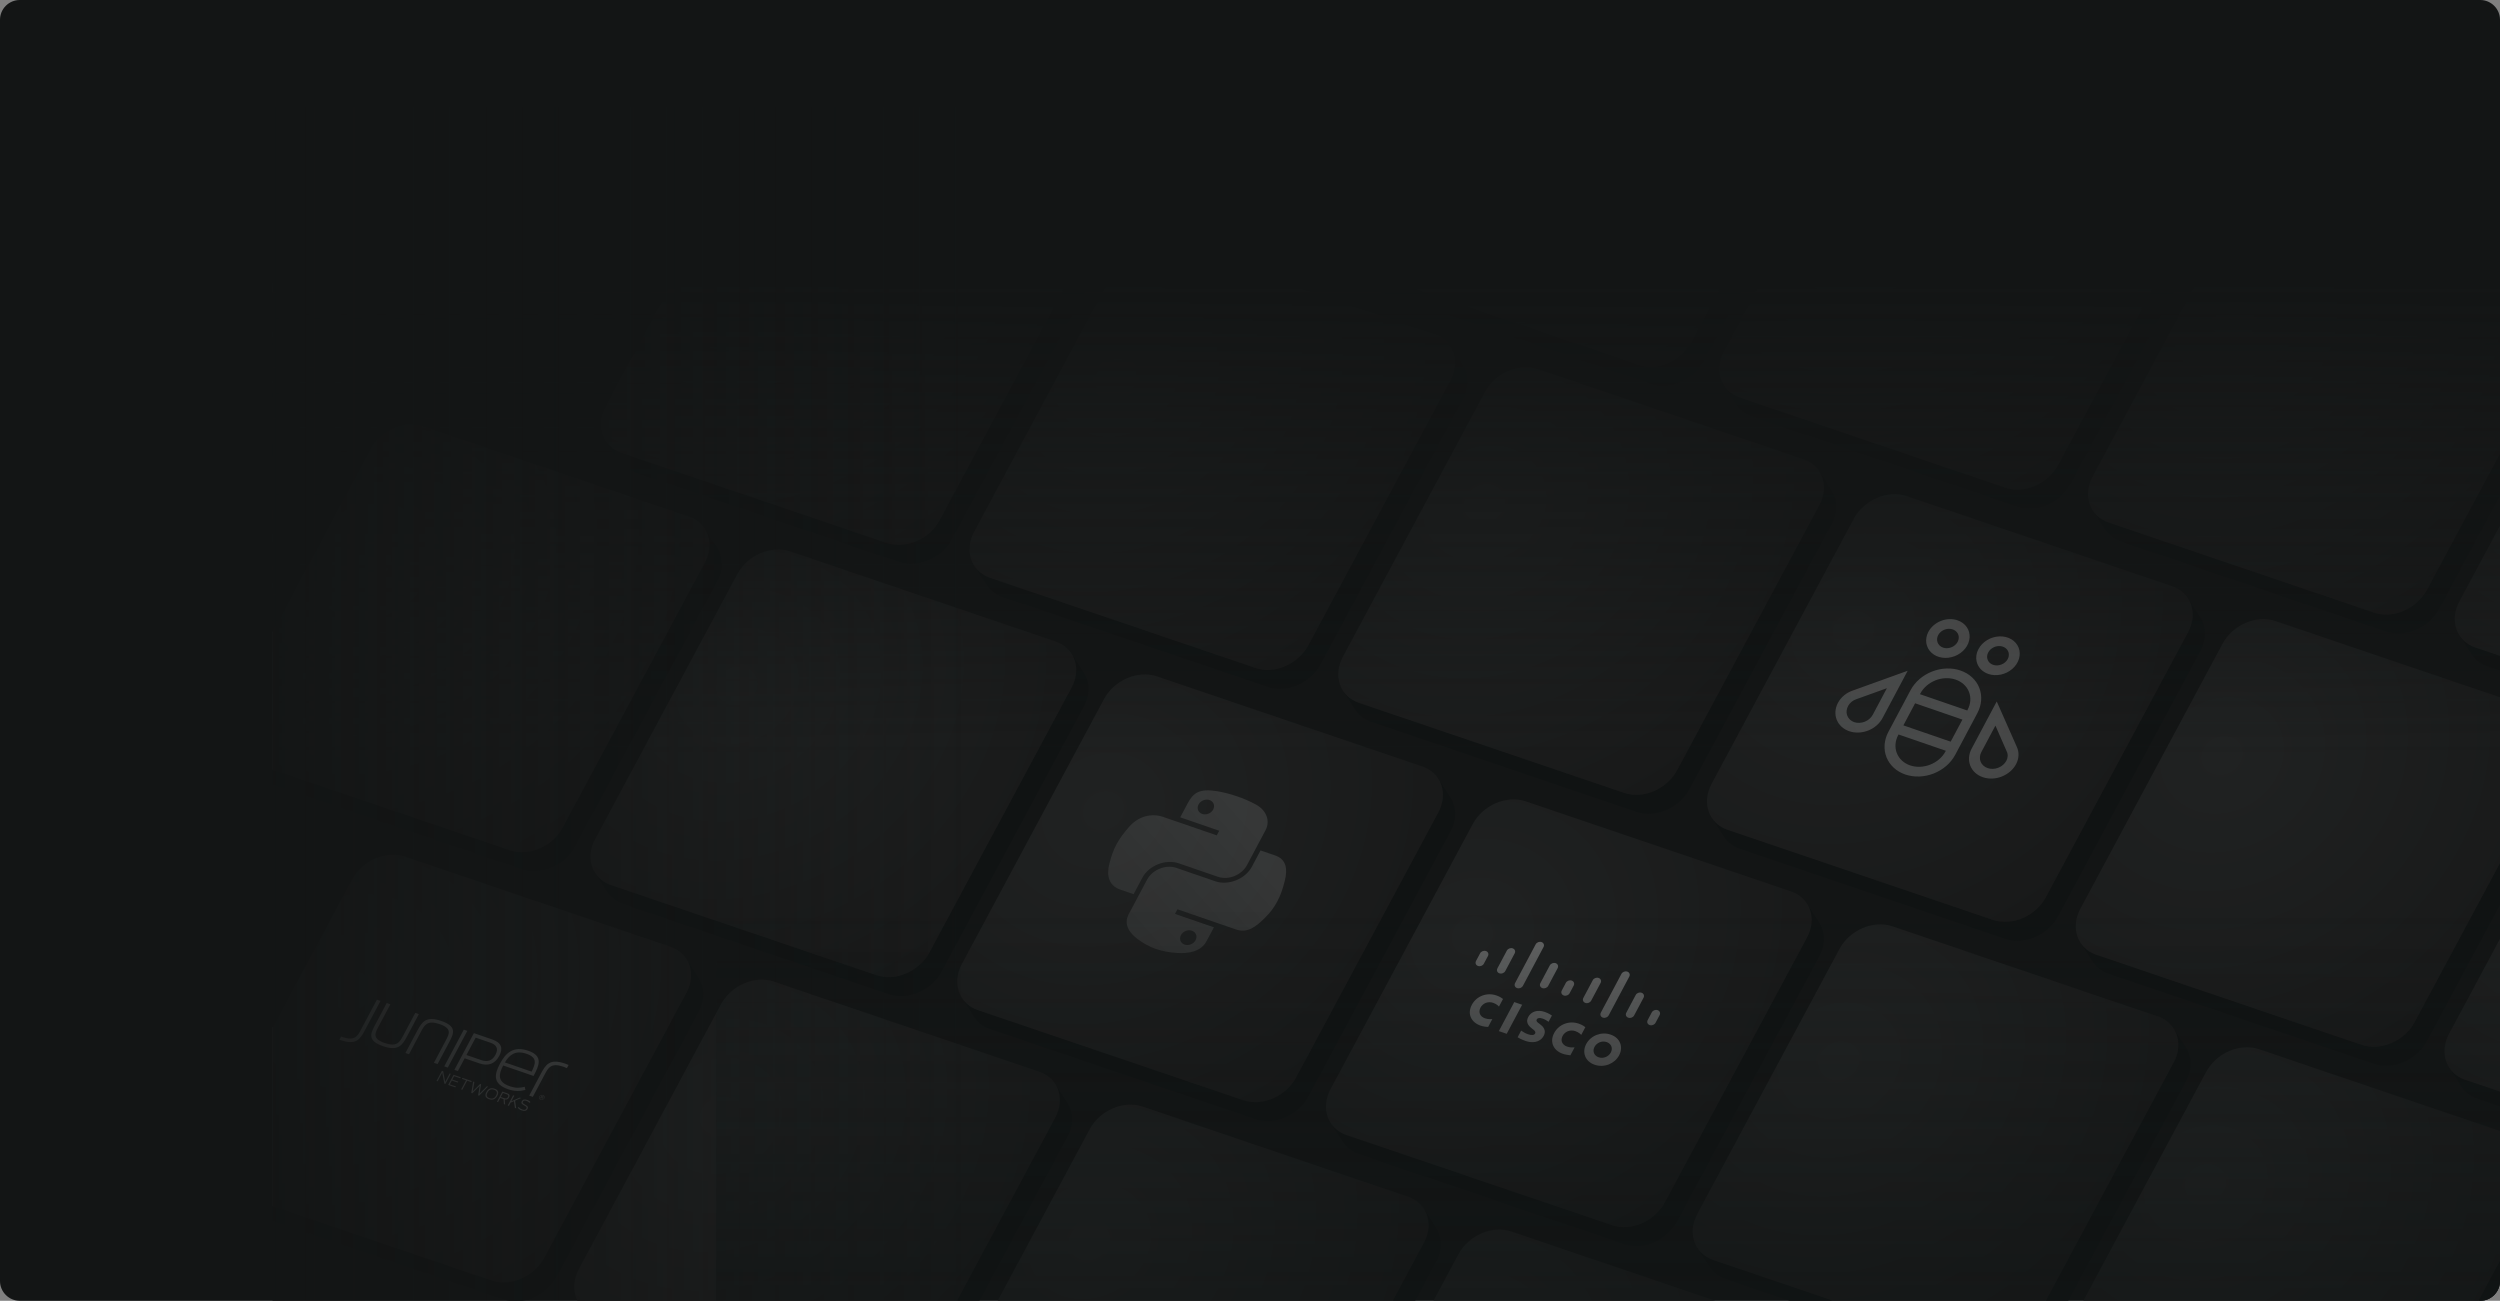 <?xml version="1.0" encoding="UTF-8"?> <svg xmlns="http://www.w3.org/2000/svg" width="1009" height="525" viewBox="0 0 1009 525" fill="none"><rect x="0" y="0" width="1009" height="525" fill="#808080" stroke="none"/><g clip-path="url(#clip0_387_103538)"><path d="M0 8C0 3.582 3.582 0 8 0H1001C1005.42 0 1009 3.582 1009 8V517C1009 521.418 1005.42 525 1001 525H8C3.582 525 0 521.418 0 517V8Z" fill="#131515"></path><g clip-path="url(#clip1_387_103538)"><g clip-path="url(#clip2_387_103538)"><path fill-rule="evenodd" clip-rule="evenodd" d="M449.295 -75.317L444.342 -82.957C444.574 -82.56 444.781 -82.146 444.962 -81.716L449.915 -74.077C449.733 -74.499 449.526 -74.912 449.295 -75.317ZM444.962 -81.708L449.915 -74.069C450.122 -73.589 450.295 -73.093 450.436 -72.589L445.483 -80.228C445.343 -80.733 445.169 -81.229 444.962 -81.708ZM450.427 -72.59L445.474 -80.229C445.648 -79.593 445.772 -78.931 445.846 -78.261L445.856 -78.247C446.133 -75.615 445.613 -72.761 444.178 -69.981L444.176 -69.985C444.155 -69.947 444.134 -69.908 444.114 -69.869L444.083 -69.81C444.072 -69.791 444.062 -69.772 444.052 -69.753L448.507 -62.88L444.053 -69.744L386.681 37.178L386.681 37.178C385.704 38.999 384.42 40.619 382.928 41.995C382.727 42.179 382.523 42.36 382.316 42.536L382.316 42.536C379.479 44.942 375.982 46.509 372.433 46.981C370.03 47.298 367.602 47.114 365.334 46.347L365.333 46.346L258.247 9.992L258.247 9.992C255.419 9.033 253.244 7.305 251.822 5.114L256.775 12.753C258.197 14.936 260.371 16.672 263.198 17.631L263.199 17.632L370.274 53.982L370.277 53.987C371.248 54.316 372.249 54.538 373.265 54.659C375.343 54.909 377.487 54.738 379.57 54.193L379.568 54.189L379.568 54.189L379.571 54.193C380.282 54.003 380.985 53.78 381.679 53.507L381.677 53.505L381.685 53.502L381.688 53.507C382.25 53.284 382.812 53.036 383.357 52.763L383.358 52.764C383.844 52.516 384.323 52.252 384.785 51.972L384.788 51.977C385.227 51.704 385.656 51.423 386.078 51.117L386.076 51.113C386.487 50.817 386.881 50.513 387.268 50.184L387.263 50.177L387.267 50.174L387.269 50.176C387.657 49.845 388.038 49.506 388.401 49.142L388.401 49.142C388.781 48.762 389.145 48.373 389.492 47.96L389.489 47.956L389.494 47.95L389.5 47.96C389.889 47.497 390.253 47.017 390.6 46.521L390.596 46.515C390.975 45.971 391.321 45.403 391.634 44.818L391.634 44.817L449.005 -62.113L449.004 -62.114C449.025 -62.151 449.046 -62.19 449.066 -62.229L449.095 -62.284C449.105 -62.303 449.116 -62.322 449.126 -62.341L449.129 -62.337C450.567 -65.123 451.096 -67.984 450.807 -70.621L450.798 -70.635C450.731 -71.3 450.599 -71.957 450.427 -72.59Z" fill="url(#paint0_radial_387_103538)"></path><path d="M437.604 -88.363C445.285 -85.759 448.171 -77.425 444.053 -69.752L386.681 37.178C382.564 44.842 373.006 48.952 365.325 46.347L258.246 9.993C250.565 7.38 247.672 -0.946 251.781 -8.619L309.152 -115.54C313.27 -123.213 322.836 -127.322 330.517 -124.71L437.596 -88.355L437.604 -88.363Z" fill="url(#paint1_radial_387_103538)"></path><path fill-rule="evenodd" clip-rule="evenodd" d="M597.295 -24.881L592.342 -32.521C592.574 -32.124 592.781 -31.711 592.962 -31.281L597.915 -23.641C597.733 -24.063 597.526 -24.476 597.295 -24.881ZM592.962 -31.273L597.915 -23.633C598.122 -23.154 598.295 -22.658 598.436 -22.153L593.483 -29.793C593.343 -30.297 593.169 -30.793 592.962 -31.273ZM598.427 -22.154L593.474 -29.794C593.648 -29.157 593.772 -28.496 593.846 -27.826L593.856 -27.811C594.133 -25.179 593.613 -22.325 592.178 -19.545L592.176 -19.549C592.166 -19.533 592.157 -19.516 592.148 -19.498C592.137 -19.477 592.125 -19.455 592.114 -19.433C592.093 -19.394 592.072 -19.355 592.052 -19.318L596.507 -12.445L592.053 -19.308L534.681 87.613L534.681 87.614C533.704 89.434 532.421 91.054 530.929 92.43C530.728 92.615 530.523 92.795 530.316 92.972L530.316 92.972C527.48 95.376 523.985 96.944 520.436 97.416C518.033 97.733 515.603 97.55 513.334 96.783L513.333 96.782L406.247 60.428L406.247 60.427C403.419 59.468 401.244 57.74 399.822 55.549L404.775 63.189C406.197 65.371 408.371 67.108 411.198 68.067L411.199 68.067L518.274 104.418L518.277 104.422C519.252 104.753 520.257 104.975 521.278 105.096C523.352 105.344 525.491 105.172 527.57 104.629L527.568 104.625L527.568 104.625L527.571 104.629C528.282 104.439 528.985 104.215 529.679 103.943L529.677 103.94L529.685 103.937L529.688 103.942C530.25 103.719 530.812 103.471 531.357 103.199L531.358 103.199C531.844 102.952 532.323 102.688 532.785 102.407L532.788 102.413C533.227 102.14 533.656 101.859 534.078 101.553L534.076 101.549C534.487 101.253 534.881 100.948 535.268 100.619L535.263 100.613L535.267 100.609L535.269 100.611C535.657 100.281 536.038 99.942 536.401 99.578L536.401 99.577C536.781 99.197 537.145 98.809 537.492 98.396L537.489 98.391L537.494 98.386L537.5 98.395C537.889 97.933 538.253 97.453 538.6 96.957L538.596 96.951C538.975 96.407 539.321 95.838 539.634 95.253L539.634 95.253L597.005 -11.677L597.004 -11.678C597.025 -11.715 597.046 -11.754 597.066 -11.793L597.066 -11.794C597.086 -11.832 597.106 -11.869 597.126 -11.905L597.129 -11.901C598.567 -14.687 599.096 -17.548 598.807 -20.186L598.798 -20.2C598.731 -20.865 598.599 -21.522 598.427 -22.154Z" fill="url(#paint2_radial_387_103538)"></path><path d="M585.602 -37.928C593.283 -35.323 596.169 -26.989 592.051 -19.317L534.679 87.613C530.562 95.278 521.004 99.387 513.323 96.783L406.244 60.428C398.563 57.816 395.67 49.49 399.779 41.817L457.15 -65.105C461.268 -72.778 470.834 -76.887 478.515 -74.274L585.594 -37.92L585.602 -37.928Z" fill="url(#paint3_radial_387_103538)"></path><path fill-rule="evenodd" clip-rule="evenodd" d="M745.289 25.552L740.336 17.913C740.568 18.309 740.775 18.723 740.957 19.153L745.909 26.792C745.727 26.371 745.52 25.957 745.289 25.552ZM740.957 19.161L745.909 26.8C746.116 27.28 746.289 27.776 746.43 28.28L741.477 20.641C741.337 20.136 741.163 19.64 740.957 19.161ZM746.421 28.28L741.468 20.64C741.642 21.277 741.766 21.938 741.841 22.608L741.85 22.622C742.128 25.255 741.607 28.108 740.172 30.889L740.17 30.884C740.157 30.908 740.143 30.933 740.13 30.958L740.108 31C740.087 31.04 740.066 31.079 740.046 31.116L744.501 37.989L740.047 31.125L682.675 138.047L682.675 138.047C681.698 139.868 680.415 141.488 678.922 142.864C678.722 143.049 678.517 143.229 678.31 143.405L678.311 143.406C675.471 145.812 671.973 147.38 668.421 147.851C666.02 148.167 663.594 147.982 661.328 147.217L661.327 147.216L554.241 110.862L554.241 110.861C551.413 109.902 549.239 108.174 547.816 105.983L552.769 113.622C554.191 115.805 556.365 117.541 559.192 118.5L559.193 118.501L666.268 154.851L666.271 154.856C667.243 155.185 668.244 155.407 669.26 155.528C671.338 155.778 673.481 155.607 675.564 155.063L675.562 155.058L675.562 155.058L675.565 155.062C676.276 154.872 676.979 154.649 677.673 154.376L677.672 154.374L677.679 154.371L677.682 154.376C678.244 154.153 678.806 153.905 679.351 153.632L679.352 153.633C679.838 153.385 680.317 153.121 680.779 152.841L680.782 152.846C681.221 152.573 681.651 152.292 682.072 151.986L682.07 151.982C682.481 151.686 682.875 151.382 683.262 151.053L683.258 151.046L683.262 151.043L683.263 151.045C683.651 150.714 684.032 150.375 684.396 150.011L684.395 150.011C684.775 149.631 685.139 149.242 685.486 148.829L685.483 148.825L685.488 148.819L685.495 148.829C685.883 148.366 686.247 147.887 686.594 147.39L686.59 147.384C686.969 146.84 687.315 146.272 687.628 145.687L687.628 145.687L744.999 38.757L744.999 38.755C745.019 38.718 745.04 38.679 745.06 38.64L745.06 38.64L745.091 38.582L745.107 38.552L745.12 38.528L745.123 38.533C746.561 35.746 747.09 32.886 746.801 30.248L746.792 30.234C746.725 29.569 746.593 28.912 746.421 28.28Z" fill="url(#paint4_radial_387_103538)"></path><path d="M733.598 12.506C741.279 15.11 744.165 23.444 740.047 31.117L682.676 138.047C678.558 145.711 669 149.821 661.319 147.216L554.24 110.862C546.56 108.249 543.666 99.923 547.775 92.251L605.147 -14.671C609.264 -22.344 618.83 -26.453 626.511 -23.84L733.59 12.514L733.598 12.506Z" fill="url(#paint5_radial_387_103538)"></path><path fill-rule="evenodd" clip-rule="evenodd" d="M893.287 75.162L888.334 67.522C888.566 67.919 888.773 68.332 888.955 68.762L893.907 76.402C893.725 75.98 893.518 75.567 893.287 75.162ZM888.955 68.77L893.907 76.41C894.114 76.889 894.287 77.385 894.428 77.89L889.475 70.25C889.335 69.746 889.161 69.25 888.955 68.77ZM894.419 77.889L889.466 70.249C889.64 70.886 889.764 71.547 889.839 72.217L889.848 72.232C890.126 74.864 889.605 77.718 888.17 80.498L888.168 80.494C888.147 80.531 888.126 80.57 888.106 80.61C888.085 80.649 888.064 80.688 888.044 80.725L892.499 87.598L888.045 80.734L830.673 187.656L830.673 187.657C829.696 189.478 828.412 191.098 826.919 192.475C826.719 192.659 826.515 192.839 826.308 193.015L826.309 193.015C823.471 195.42 819.975 196.988 816.425 197.459C814.022 197.776 811.594 197.592 809.326 196.826L809.325 196.825L702.239 160.471L702.239 160.47C699.411 159.511 697.237 157.783 695.814 155.592L700.767 163.232C702.189 165.414 704.363 167.151 707.19 168.11L707.191 168.11L814.267 204.461L814.269 204.465C815.24 204.795 816.241 205.016 817.257 205.138C819.335 205.388 821.479 205.217 823.563 204.672L823.56 204.668L823.56 204.668L823.563 204.672C824.274 204.482 824.977 204.258 825.671 203.986L825.67 203.983L825.677 203.98L825.68 203.985C826.242 203.762 826.804 203.514 827.349 203.242L827.35 203.242C827.836 202.995 828.315 202.731 828.777 202.45L828.78 202.456C829.219 202.183 829.649 201.902 830.07 201.596L830.068 201.592C830.479 201.296 830.873 200.991 831.26 200.662L831.256 200.656L831.26 200.652L831.261 200.654C831.649 200.323 832.03 199.985 832.394 199.621L832.393 199.62C832.774 199.24 833.137 198.852 833.484 198.439L833.482 198.434L833.486 198.429L833.493 198.438C833.881 197.975 834.245 197.496 834.592 197L834.588 196.994C834.967 196.45 835.313 195.881 835.626 195.296L835.626 195.296L892.997 88.366L892.997 88.365C893.017 88.328 893.037 88.29 893.057 88.251L893.058 88.249L893.058 88.249C893.078 88.212 893.098 88.174 893.118 88.138L893.121 88.142C894.559 85.356 895.088 82.495 894.799 79.858L894.79 79.843C894.723 79.178 894.591 78.521 894.419 77.889Z" fill="url(#paint6_radial_387_103538)"></path><path d="M881.596 62.115C889.277 64.719 892.163 73.054 888.045 80.726L830.674 187.656C826.556 195.321 816.998 199.43 809.317 196.826L702.239 160.471C694.558 157.859 691.664 149.533 695.773 141.86L753.145 34.938C757.262 27.265 766.828 23.156 774.509 25.769L881.588 62.123L881.596 62.115Z" fill="url(#paint7_radial_387_103538)"></path><path fill-rule="evenodd" clip-rule="evenodd" d="M1042.11 125.595L1037.16 117.955C1037.39 118.352 1037.6 118.766 1037.78 119.196L1042.73 126.835C1042.55 126.414 1042.34 126 1042.11 125.595ZM1037.78 119.204L1042.73 126.843C1042.94 127.323 1043.11 127.819 1043.25 128.323L1038.3 120.684C1038.16 120.179 1037.99 119.683 1037.78 119.204ZM1043.25 128.323L1038.29 120.683C1038.47 121.32 1038.59 121.981 1038.66 122.651L1038.67 122.665C1038.95 125.298 1038.43 128.152 1037 130.932L1036.99 130.927C1036.97 130.965 1036.95 131.004 1036.93 131.043C1036.91 131.083 1036.89 131.122 1036.87 131.159L1041.33 138.032L1036.87 131.168L979.499 238.09L979.5 238.09C978.522 239.912 977.238 241.532 975.745 242.909C975.545 243.093 975.341 243.273 975.135 243.448L975.135 243.448C972.294 245.856 968.793 247.425 965.239 247.895C962.841 248.209 960.417 248.025 958.152 247.26L958.152 247.259L851.065 210.904L851.065 210.904C848.237 209.945 846.063 208.217 844.641 206.026L849.593 213.665C851.015 215.848 853.189 217.584 856.017 218.543L856.017 218.544L963.093 254.894L963.096 254.899C964.067 255.228 965.067 255.45 966.083 255.571C968.161 255.821 970.305 255.65 972.389 255.106L972.386 255.101L972.386 255.101L972.389 255.105C973.1 254.915 973.803 254.692 974.497 254.419L974.496 254.417L974.503 254.414L974.506 254.419C975.068 254.196 975.63 253.948 976.176 253.675L976.176 253.676C976.663 253.428 977.141 253.164 977.603 252.884L977.607 252.889C978.045 252.616 978.475 252.335 978.896 252.029L978.894 252.025C979.305 251.729 979.7 251.425 980.086 251.096L980.082 251.089L980.086 251.086L980.087 251.088C980.476 250.757 980.856 250.418 981.22 250.054L981.22 250.054C981.6 249.674 981.963 249.285 982.31 248.872L982.308 248.868L982.312 248.862L982.319 248.872C982.707 248.409 983.071 247.929 983.418 247.433L983.414 247.427C983.793 246.883 984.139 246.315 984.452 245.73L984.452 245.729L1041.82 138.799L1041.82 138.798C1041.83 138.782 1041.84 138.765 1041.85 138.748C1041.86 138.727 1041.87 138.706 1041.88 138.685L1041.88 138.683L1041.88 138.683C1041.9 138.645 1041.92 138.607 1041.94 138.571L1041.95 138.576C1043.39 135.789 1043.91 132.929 1043.63 130.291L1043.62 130.277C1043.55 129.612 1043.42 128.955 1043.25 128.323Z" fill="url(#paint8_radial_387_103538)"></path><path d="M1030.42 112.549C1038.1 115.153 1040.99 123.487 1036.87 131.16L979.498 238.09C975.38 245.754 965.823 249.864 958.142 247.259L851.063 210.905C843.382 208.292 840.488 199.966 844.597 192.294L901.969 85.372C906.086 77.699 915.652 73.59 923.333 76.203L1030.41 112.557L1030.42 112.549Z" fill="url(#paint9_radial_387_103538)"></path><path fill-rule="evenodd" clip-rule="evenodd" d="M1190.11 176.029L1185.15 168.389C1185.39 168.786 1185.59 169.199 1185.77 169.629L1190.73 177.269C1190.55 176.847 1190.34 176.434 1190.11 176.029ZM1185.77 169.637L1190.73 177.277C1190.93 177.756 1191.11 178.253 1191.25 178.757L1186.3 171.117C1186.16 170.613 1185.98 170.117 1185.77 169.637ZM1191.24 178.756L1186.29 171.117C1186.46 171.753 1186.58 172.415 1186.66 173.084L1186.67 173.099C1186.95 175.731 1186.43 178.585 1184.99 181.365L1184.99 181.361C1184.97 181.398 1184.95 181.438 1184.93 181.477L1184.9 181.522C1184.89 181.546 1184.88 181.57 1184.86 181.593L1189.32 188.465L1184.87 181.602L1127.49 288.523L1127.49 288.524C1126.52 290.345 1125.23 291.965 1123.74 293.342C1123.54 293.526 1123.33 293.706 1123.13 293.882L1123.13 293.882C1120.29 296.287 1116.79 297.855 1113.25 298.327C1110.84 298.643 1108.41 298.46 1106.15 297.693L1106.15 297.692L999.059 261.338L999.059 261.337C996.231 260.378 994.057 258.65 992.635 256.459L997.587 264.099C999.009 266.282 1001.18 268.018 1004.01 268.977L1004.01 268.977L1111.09 305.328L1111.09 305.333C1112.06 305.662 1113.06 305.884 1114.08 306.005C1116.16 306.255 1118.3 306.084 1120.38 305.539L1120.38 305.535L1120.38 305.535L1120.38 305.539C1121.09 305.349 1121.8 305.126 1122.49 304.853L1122.49 304.85L1122.5 304.848L1122.5 304.852C1123.06 304.629 1123.62 304.381 1124.17 304.109L1124.17 304.109C1124.66 303.862 1125.14 303.598 1125.6 303.317L1125.6 303.323C1126.04 303.05 1126.47 302.769 1126.89 302.463L1126.89 302.459C1127.3 302.163 1127.69 301.858 1128.08 301.529L1128.08 301.523L1128.08 301.519L1128.08 301.521C1128.47 301.191 1128.85 300.852 1129.21 300.488L1129.21 300.488C1129.59 300.107 1129.96 299.719 1130.3 299.306L1130.3 299.302L1130.31 299.296L1130.31 299.306C1130.7 298.843 1131.07 298.363 1131.41 297.867L1131.41 297.861C1131.79 297.317 1132.13 296.748 1132.45 296.163L1132.45 296.163L1189.82 189.233L1189.82 189.232C1189.83 189.211 1189.84 189.19 1189.85 189.168L1189.88 189.118L1189.88 189.117L1189.91 189.059C1189.92 189.04 1189.93 189.022 1189.94 189.005L1189.94 189.009C1191.38 186.223 1191.91 183.362 1191.62 180.725L1191.61 180.71C1191.54 180.045 1191.41 179.388 1191.24 178.756Z" fill="url(#paint10_radial_387_103538)"></path><path d="M1178.42 162.982C1186.1 165.587 1188.98 173.921 1184.87 181.594L1127.49 288.524C1123.38 296.188 1113.82 300.297 1106.14 297.693L999.059 261.338C991.378 258.726 988.484 250.4 992.593 242.727L1049.96 135.805C1054.08 128.133 1063.65 124.023 1071.33 126.636L1178.41 162.991L1178.42 162.982Z" fill="url(#paint11_radial_387_103538)"></path><path fill-rule="evenodd" clip-rule="evenodd" d="M441.853 97.484L436.901 89.844C437.132 90.241 437.339 90.654 437.521 91.084L442.473 98.724C442.292 98.302 442.085 97.889 441.853 97.484ZM437.521 91.092L442.474 98.732C442.68 99.212 442.854 99.708 442.994 100.212L438.042 92.572C437.901 92.068 437.728 91.572 437.521 91.092ZM442.985 100.211L438.033 92.572C438.207 93.208 438.331 93.87 438.405 94.539L438.414 94.554C438.692 97.186 438.171 100.04 436.737 102.82L436.734 102.816C436.727 102.83 436.719 102.843 436.712 102.857L436.694 102.89L436.672 102.932C436.652 102.971 436.631 103.01 436.61 103.048L441.066 109.92L436.611 103.057L379.24 209.979L379.24 209.979C378.263 211.8 376.979 213.42 375.486 214.797C375.286 214.98 375.081 215.161 374.875 215.337L374.875 215.337C372.038 217.742 368.543 219.309 364.994 219.781C362.591 220.099 360.161 219.915 357.892 219.148L357.892 219.147L250.805 182.793L250.805 182.793C247.977 181.833 245.803 180.105 244.381 177.914L249.333 185.554C250.755 187.737 252.93 189.473 255.757 190.432L255.757 190.433L362.833 226.783L362.836 226.788C363.811 227.118 364.816 227.341 365.837 227.461C367.911 227.709 370.05 227.538 372.129 226.994L372.126 226.99L372.127 226.99L372.129 226.994C372.84 226.804 373.543 226.581 374.238 226.308L374.236 226.305L374.243 226.303L374.246 226.308C374.808 226.084 375.37 225.837 375.916 225.564L375.916 225.564C376.403 225.317 376.881 225.053 377.343 224.772L377.347 224.778C377.785 224.505 378.215 224.224 378.637 223.918L378.634 223.914C379.045 223.618 379.44 223.313 379.826 222.985L379.822 222.978L379.826 222.974L379.827 222.976C380.216 222.646 380.596 222.307 380.96 221.943L380.96 221.943C381.34 221.563 381.704 221.174 382.051 220.761L382.048 220.757L382.053 220.751L382.059 220.761C382.448 220.298 382.811 219.818 383.159 219.322L383.155 219.316C383.533 218.772 383.879 218.203 384.192 217.618L384.192 217.618L441.564 110.688L441.563 110.687C441.584 110.65 441.604 110.611 441.625 110.572C441.645 110.534 441.664 110.496 441.684 110.46L441.687 110.464C443.126 107.678 443.655 104.817 443.366 102.18L443.356 102.165C443.29 101.5 443.158 100.843 442.985 100.211Z" fill="url(#paint12_radial_387_103538)"></path><path d="M430.163 84.437C437.844 87.042 440.729 95.376 436.612 103.049L379.24 209.979C375.123 217.643 365.565 221.752 357.884 219.148L250.805 182.793C243.124 180.181 240.23 171.855 244.339 164.182L301.711 57.261C305.828 49.588 315.395 45.479 323.075 48.091L430.154 84.446L430.163 84.437Z" fill="url(#paint13_radial_387_103538)"></path><path fill-rule="evenodd" clip-rule="evenodd" d="M590.676 147.917L585.723 140.278C585.955 140.675 586.161 141.088 586.343 141.518L591.296 149.158C591.114 148.736 590.907 148.322 590.676 147.917ZM586.343 141.526L591.296 149.166C591.502 149.645 591.676 150.141 591.817 150.646L586.864 143.006C586.724 142.502 586.55 142.006 586.343 141.526ZM591.808 150.645L586.855 143.005C587.029 143.642 587.153 144.303 587.227 144.973L587.237 144.988C587.514 147.62 586.993 150.474 585.559 153.254L585.556 153.25C585.536 153.287 585.515 153.326 585.495 153.365C585.474 153.405 585.453 153.444 585.432 153.481L589.888 160.354L585.434 153.49L528.062 260.412L528.062 260.412C527.085 262.233 525.801 263.853 524.309 265.23C524.108 265.414 523.904 265.594 523.697 265.77L523.697 265.771C520.858 268.177 517.36 269.745 513.808 270.216C511.407 270.532 508.981 270.348 506.715 269.582L506.714 269.581L399.628 233.227L399.627 233.226C396.8 232.267 394.625 230.539 393.203 228.348L398.156 235.988C399.578 238.17 401.752 239.906 404.579 240.866L404.579 240.866L511.655 277.217L511.658 277.221C512.626 277.549 513.624 277.771 514.637 277.892C516.718 278.144 518.865 277.973 520.951 277.428L520.949 277.424L520.949 277.424L520.952 277.428C521.663 277.238 522.365 277.014 523.06 276.741L523.058 276.739L523.065 276.736L523.069 276.741C523.631 276.518 524.193 276.27 524.738 275.997L524.738 275.998C525.225 275.75 525.704 275.486 526.166 275.206L526.169 275.211C526.607 274.939 527.037 274.657 527.459 274.352L527.456 274.348C527.867 274.051 528.262 273.747 528.649 273.418L528.644 273.411L528.648 273.408L528.65 273.41C529.038 273.079 529.418 272.74 529.782 272.377L529.782 272.376C530.162 271.996 530.526 271.608 530.873 271.194L530.87 271.19L530.875 271.185L530.881 271.194C531.27 270.731 531.634 270.252 531.981 269.756L531.977 269.749C532.356 269.206 532.702 268.637 533.015 268.052L533.014 268.052L590.386 161.122L590.385 161.12C590.397 161.1 590.408 161.078 590.42 161.056L590.446 161.007L590.447 161.005C590.467 160.968 590.487 160.93 590.507 160.894L590.509 160.898C591.948 158.112 592.477 155.251 592.188 152.613L592.178 152.599C592.112 151.934 591.98 151.277 591.808 150.645Z" fill="url(#paint14_radial_387_103538)"></path><path d="M578.985 134.871C586.666 137.475 589.551 145.81 585.434 153.482L528.062 260.412C523.945 268.077 514.387 272.186 506.706 269.581L399.627 233.227C391.946 230.614 389.052 222.289 393.162 214.616L450.533 107.694C454.651 100.021 464.217 95.912 471.898 98.525L578.977 134.879L578.985 134.871Z" fill="url(#paint15_radial_387_103538)"></path><path fill-rule="evenodd" clip-rule="evenodd" d="M739.5 198.357L734.547 190.717C734.779 191.114 734.986 191.527 735.167 191.957L740.12 199.597C739.938 199.175 739.731 198.762 739.5 198.357ZM735.167 191.965L740.12 199.605C740.327 200.085 740.5 200.581 740.641 201.085L735.688 193.445C735.548 192.941 735.374 192.445 735.167 191.965ZM740.632 201.084L735.679 193.445C735.853 194.081 735.977 194.743 736.051 195.412L736.061 195.427C736.339 198.059 735.818 200.913 734.383 203.693L734.381 203.689C734.36 203.726 734.339 203.766 734.319 203.805C734.298 203.844 734.277 203.884 734.257 203.921L738.712 210.794L734.258 203.93L676.886 310.852L676.886 310.852C675.909 312.673 674.625 314.293 673.133 315.67C672.932 315.854 672.728 316.034 672.521 316.21L672.521 316.21C669.684 318.615 666.19 320.182 662.641 320.654C660.237 320.972 657.808 320.788 655.539 320.021L655.538 320.02L548.452 283.666L548.452 283.666C545.624 282.707 543.449 280.979 542.027 278.788L546.98 286.427C548.402 288.61 550.576 290.346 553.403 291.305L553.404 291.306L660.479 327.656L660.482 327.661C661.457 327.991 662.463 328.214 663.483 328.334C665.557 328.582 667.696 328.411 669.775 327.867L669.773 327.863L669.773 327.863L669.776 327.867C670.487 327.677 671.19 327.454 671.884 327.181L671.883 327.178L671.89 327.176L671.893 327.181C672.455 326.957 673.017 326.71 673.562 326.437L673.563 326.437C674.049 326.19 674.528 325.926 674.99 325.645L674.993 325.651C675.432 325.378 675.862 325.097 676.283 324.791L676.281 324.787C676.692 324.491 677.086 324.187 677.473 323.858L677.468 323.851L677.472 323.847L677.474 323.85C677.862 323.519 678.243 323.18 678.606 322.816L678.606 322.816C678.986 322.436 679.35 322.047 679.697 321.634L679.694 321.63L679.699 321.624L679.705 321.634C680.094 321.171 680.458 320.691 680.805 320.195L680.801 320.189C681.18 319.645 681.526 319.076 681.839 318.491L681.839 318.491L739.21 211.561L739.209 211.56C739.23 211.523 739.251 211.484 739.271 211.445L739.271 211.445C739.291 211.407 739.311 211.369 739.331 211.333L739.334 211.337C740.772 208.551 741.301 205.69 741.012 203.053L741.003 203.038C740.936 202.373 740.804 201.717 740.632 201.084Z" fill="url(#paint16_radial_387_103538)"></path><path d="M727.809 185.308C735.49 187.913 738.376 196.247 734.258 203.92L676.887 310.85C672.769 318.514 663.211 322.623 655.53 320.019L548.451 283.665C540.77 281.052 537.877 272.726 541.986 265.053L599.357 158.132C603.475 150.459 613.041 146.35 620.722 148.962L727.801 185.317L727.809 185.308Z" fill="url(#paint17_radial_387_103538)"></path><path fill-rule="evenodd" clip-rule="evenodd" d="M888.326 249.617L883.374 241.977C883.605 242.374 883.812 242.787 883.994 243.217L888.946 250.857C888.764 250.435 888.558 250.022 888.326 249.617ZM883.994 243.225L888.946 250.865C889.153 251.344 889.326 251.84 889.467 252.345L884.515 244.705C884.374 244.201 884.2 243.705 883.994 243.225ZM889.458 252.344L884.506 244.704C884.679 245.341 884.803 246.002 884.878 246.672L884.887 246.687C885.165 249.319 884.644 252.173 883.21 254.953L883.207 254.949C883.186 254.986 883.166 255.025 883.145 255.065L883.113 255.125L883.099 255.15L883.083 255.18L887.538 262.053L883.084 255.19L825.712 362.111L825.713 362.112C824.735 363.933 823.451 365.553 821.958 366.93C821.758 367.114 821.554 367.294 821.347 367.47L821.348 367.47C818.51 369.875 815.013 371.443 811.463 371.915C809.061 372.231 806.633 372.047 804.365 371.281L804.364 371.28L697.278 334.926L697.278 334.925C694.45 333.966 692.276 332.238 690.854 330.047L695.806 337.687C697.228 339.869 699.402 341.606 702.23 342.565L702.23 342.565L809.306 378.916L809.309 378.92C810.28 379.25 811.281 379.472 812.297 379.593C814.375 379.843 816.518 379.672 818.602 379.127L818.599 379.123L818.599 379.123L818.602 379.127C819.313 378.937 820.016 378.714 820.71 378.441L820.709 378.438L820.716 378.435L820.719 378.44C821.281 378.217 821.843 377.969 822.388 377.697L822.389 377.697C822.876 377.45 823.354 377.186 823.816 376.905L823.82 376.911C824.258 376.638 824.688 376.357 825.109 376.051L825.107 376.047C825.518 375.751 825.912 375.446 826.299 375.117L826.295 375.111L826.299 375.107L826.3 375.109C826.689 374.779 827.069 374.44 827.433 374.076L827.432 374.076C827.813 373.695 828.176 373.307 828.523 372.894L828.521 372.89L828.525 372.884L828.532 372.894C828.92 372.431 829.284 371.951 829.631 371.455L829.627 371.449C830.006 370.905 830.352 370.336 830.665 369.751L830.665 369.751L888.036 262.821L888.036 262.82C888.056 262.783 888.076 262.745 888.096 262.706L888.097 262.705L888.097 262.704C888.117 262.667 888.137 262.629 888.157 262.593L888.16 262.597C889.598 259.811 890.128 256.95 889.838 254.313L889.829 254.298C889.762 253.633 889.63 252.976 889.458 252.344Z" fill="url(#paint18_radial_387_103538)"></path><path d="M876.635 236.568C884.316 239.173 887.202 247.507 883.084 255.179L825.713 362.11C821.595 369.774 812.037 373.883 804.356 371.279L697.278 334.924C689.597 332.312 686.703 323.986 690.812 316.313L748.184 209.391C752.301 201.719 761.867 197.609 769.548 200.222L876.627 236.576L876.635 236.568Z" fill="url(#paint19_radial_387_103538)"></path><path fill-rule="evenodd" clip-rule="evenodd" d="M1037.15 300.05L1032.2 292.411C1032.43 292.807 1032.64 293.221 1032.82 293.651L1037.77 301.29C1037.59 300.869 1037.38 300.455 1037.15 300.05ZM1032.82 293.659L1037.77 301.298C1037.98 301.778 1038.15 302.274 1038.29 302.778L1033.34 295.139C1033.2 294.634 1033.03 294.138 1032.82 293.659ZM1038.28 302.778L1033.33 295.138C1033.51 295.775 1033.63 296.436 1033.7 297.106L1033.71 297.12C1033.99 299.753 1033.47 302.607 1032.04 305.387L1032.03 305.383C1032.01 305.42 1031.99 305.459 1031.97 305.498C1031.95 305.538 1031.93 305.577 1031.91 305.614L1036.36 312.487L1031.91 305.623L974.538 412.545L974.539 412.545C973.561 414.367 972.277 415.987 970.784 417.364C970.584 417.548 970.38 417.728 970.174 417.903L970.174 417.904C967.337 420.308 963.842 421.876 960.293 422.348C957.89 422.665 955.46 422.481 953.191 421.715L953.191 421.714L846.104 385.36L846.104 385.359C843.276 384.4 841.102 382.672 839.68 380.481L844.632 388.12C846.054 390.303 848.228 392.039 851.056 392.998L851.056 392.999L958.132 429.349L958.135 429.354C959.11 429.685 960.115 429.907 961.136 430.028C963.209 430.276 965.348 430.104 967.428 429.561L967.425 429.557L967.425 429.556L967.428 429.561C968.139 429.37 968.842 429.147 969.536 428.874L969.535 428.872L969.542 428.869L969.545 428.874C970.107 428.651 970.669 428.403 971.215 428.13L971.215 428.131C971.702 427.883 972.18 427.619 972.642 427.339L972.646 427.344C973.084 427.071 973.514 426.79 973.936 426.484L973.933 426.48C974.344 426.184 974.739 425.88 975.125 425.551L975.121 425.544L975.125 425.541L975.126 425.543C975.515 425.212 975.895 424.873 976.259 424.509L976.259 424.509C976.639 424.129 977.002 423.74 977.349 423.327L977.347 423.323L977.352 423.317L977.358 423.327C977.746 422.864 978.11 422.385 978.457 421.888L978.453 421.882C978.832 421.338 979.178 420.77 979.491 420.185L979.491 420.185L1036.86 313.255L1036.86 313.253C1036.88 313.217 1036.9 313.178 1036.92 313.14L1036.92 313.138L1036.92 313.138C1036.94 313.1 1036.96 313.062 1036.98 313.026L1036.99 313.031C1038.42 310.244 1038.95 307.384 1038.66 304.746L1038.65 304.732C1038.59 304.067 1038.46 303.41 1038.28 302.778Z" fill="url(#paint20_radial_387_103538)"></path><path d="M1025.46 287.004C1033.14 289.608 1036.03 297.942 1031.91 305.615L974.537 412.545C970.419 420.21 960.862 424.319 953.181 421.714L846.102 385.36C838.421 382.747 835.527 374.421 839.636 366.749L897.008 259.827C901.125 252.154 910.691 248.045 918.372 250.658L1025.45 287.012L1025.46 287.004Z" fill="url(#paint21_radial_387_103538)"></path><path fill-rule="evenodd" clip-rule="evenodd" d="M1185.97 350.486L1181.02 342.846C1181.25 343.243 1181.46 343.656 1181.64 344.086L1186.59 351.726C1186.41 351.304 1186.2 350.891 1185.97 350.486ZM1181.64 344.094L1186.59 351.734C1186.8 352.214 1186.97 352.71 1187.11 353.214L1182.16 345.574C1182.02 345.07 1181.85 344.574 1181.64 344.094ZM1187.1 353.213L1182.15 345.574C1182.33 346.21 1182.45 346.872 1182.52 347.541L1182.53 347.556C1182.81 350.188 1182.29 353.042 1180.86 355.822L1180.85 355.818C1180.83 355.855 1180.81 355.895 1180.79 355.934L1180.77 355.976L1180.75 356.011L1180.73 356.05L1185.18 362.922L1180.73 356.059L1123.36 462.98L1123.36 462.981C1122.38 464.802 1121.1 466.421 1119.61 467.798C1119.41 467.982 1119.2 468.163 1118.99 468.339L1118.99 468.339C1116.15 470.746 1112.66 472.314 1109.1 472.784C1106.7 473.1 1104.28 472.916 1102.01 472.15L1102.01 472.149L994.925 435.795L994.924 435.795C992.097 434.835 989.922 433.107 988.5 430.916L993.453 438.556C994.875 440.739 997.049 442.475 999.876 443.434L999.876 443.434L1106.95 479.785L1106.96 479.79C1107.93 480.119 1108.93 480.341 1109.94 480.462C1112.02 480.712 1114.16 480.541 1116.25 479.996L1116.25 479.992L1116.25 479.992L1116.25 479.996C1116.96 479.806 1117.66 479.583 1118.36 479.31L1118.36 479.307L1118.36 479.305L1118.37 479.31C1118.93 479.086 1119.49 478.838 1120.03 478.566L1120.04 478.566C1120.52 478.319 1121 478.055 1121.46 477.774L1121.47 477.78C1121.9 477.507 1122.33 477.226 1122.76 476.92L1122.75 476.916C1123.16 476.62 1123.56 476.315 1123.95 475.986L1123.94 475.98L1123.95 475.976L1123.95 475.978C1124.34 475.648 1124.72 475.309 1125.08 474.945L1125.08 474.945C1125.46 474.564 1125.82 474.176 1126.17 473.763L1126.17 473.759L1126.17 473.753L1126.18 473.763C1126.57 473.3 1126.93 472.82 1127.28 472.324L1127.27 472.318C1127.65 471.774 1128 471.205 1128.31 470.62L1128.31 470.62L1185.68 363.69L1185.68 363.689C1185.7 363.652 1185.72 363.613 1185.74 363.574C1185.76 363.536 1185.78 363.498 1185.8 363.462L1185.81 363.466C1187.24 360.68 1187.77 357.819 1187.48 355.182L1187.48 355.167C1187.41 354.502 1187.28 353.845 1187.1 353.213Z" fill="url(#paint22_radial_387_103538)"></path><path d="M1174.28 337.439C1181.96 340.044 1184.85 348.378 1180.73 356.051L1123.36 462.981C1119.24 470.645 1109.68 474.754 1102 472.15L994.924 435.795C987.243 433.183 984.349 424.857 988.458 417.184L1045.83 310.262C1049.95 302.59 1059.51 298.481 1067.19 301.093L1174.27 337.448L1174.28 337.439Z" fill="url(#paint23_radial_387_103538)"></path><path fill-rule="evenodd" clip-rule="evenodd" d="M289.721 221.505L284.768 213.866C285 214.262 285.206 214.676 285.388 215.106L290.341 222.745C290.159 222.324 289.952 221.91 289.721 221.505ZM285.388 215.114L290.341 222.754C290.547 223.233 290.721 223.729 290.862 224.233L285.909 216.594C285.769 216.09 285.595 215.593 285.388 215.114ZM290.853 224.233L285.9 216.593C286.074 217.23 286.198 217.891 286.272 218.561L286.282 218.575C286.559 221.208 286.038 224.062 284.604 226.842L284.601 226.838C284.581 226.875 284.56 226.914 284.539 226.953C284.519 226.993 284.498 227.032 284.477 227.069L288.933 233.942L284.478 227.078L227.107 334L227.107 334C226.129 335.822 224.845 337.442 223.352 338.819C223.152 339.003 222.948 339.183 222.742 339.358L222.742 339.359C219.901 341.766 216.401 343.335 212.847 343.805C210.448 344.119 208.024 343.935 205.76 343.17L205.759 343.169L98.673 306.815L98.672 306.814C95.845 305.855 93.67 304.127 92.248 301.936L97.201 309.576C98.623 311.758 100.797 313.494 103.624 314.453L103.624 314.454L210.7 350.805L210.703 350.809C211.674 351.138 212.675 351.36 213.691 351.481C215.769 351.731 217.912 351.56 219.996 351.016L219.993 351.012L219.994 351.012L219.997 351.016C220.708 350.825 221.41 350.602 222.105 350.329L222.103 350.327L222.11 350.324L222.114 350.329C222.676 350.106 223.238 349.858 223.783 349.585L223.783 349.586C224.27 349.338 224.749 349.074 225.211 348.794L225.214 348.799C225.652 348.526 226.082 348.245 226.504 347.939L226.501 347.935C226.912 347.639 227.307 347.335 227.694 347.006L227.689 346.999L227.693 346.996L227.694 346.998C228.083 346.667 228.463 346.328 228.827 345.964L228.827 345.964C229.207 345.584 229.571 345.196 229.918 344.782L229.915 344.778L229.92 344.773L229.926 344.782C230.315 344.319 230.679 343.84 231.026 343.344L231.022 343.337C231.401 342.793 231.747 342.225 232.06 341.64L232.059 341.64L289.431 234.71L289.43 234.708C289.45 234.672 289.471 234.633 289.491 234.595L289.492 234.593L289.492 234.593C289.512 234.555 289.532 234.517 289.552 234.482L289.554 234.486C290.993 231.699 291.522 228.839 291.233 226.201L291.223 226.187C291.157 225.522 291.025 224.865 290.853 224.233Z" fill="url(#paint24_radial_387_103538)"></path><path d="M278.03 208.459C285.711 211.063 288.596 219.397 284.479 227.07L227.107 334C222.99 341.665 213.432 345.774 205.751 343.169L98.672 306.815C90.991 304.202 88.097 295.876 92.207 288.204L149.578 181.282C153.696 173.609 163.262 169.5 170.943 172.113L278.022 208.467L278.03 208.459Z" fill="url(#paint25_radial_387_103538)"></path><path fill-rule="evenodd" clip-rule="evenodd" d="M437.721 271.939L432.768 264.299C433 264.696 433.206 265.109 433.388 265.539L438.341 273.179C438.159 272.757 437.952 272.344 437.721 271.939ZM433.388 265.547L438.341 273.187C438.547 273.667 438.721 274.163 438.862 274.667L433.909 267.027C433.768 266.523 433.595 266.027 433.388 265.547ZM438.853 274.666L433.9 267.027C434.074 267.663 434.198 268.325 434.272 268.994L434.282 269.009C434.559 271.641 434.038 274.495 432.604 277.275L432.601 277.271C432.581 277.308 432.56 277.348 432.539 277.387L432.511 277.44C432.5 277.461 432.489 277.482 432.477 277.503L436.933 284.375L432.478 277.512L375.107 384.434L375.107 384.434C374.129 386.256 372.845 387.876 371.352 389.253C371.152 389.437 370.948 389.617 370.742 389.792L370.742 389.792C367.9 392.201 364.397 393.77 360.842 394.239C358.445 394.553 356.023 394.368 353.76 393.603L353.759 393.602L246.673 357.248L246.672 357.248C243.845 356.289 241.67 354.561 240.248 352.37L245.201 360.009C246.623 362.192 248.797 363.928 251.624 364.887L251.624 364.888L358.7 401.238L358.703 401.243C359.672 401.571 360.671 401.793 361.685 401.914C363.765 402.165 365.911 401.994 367.996 401.449L367.993 401.445L367.994 401.445L367.997 401.449C368.708 401.259 369.41 401.036 370.105 400.763L370.103 400.76L370.11 400.758L370.114 400.763C370.676 400.54 371.238 400.292 371.783 400.019L371.783 400.019C372.27 399.772 372.749 399.508 373.211 399.228L373.214 399.233C373.652 398.96 374.082 398.679 374.504 398.373L374.501 398.369C374.912 398.073 375.307 397.769 375.694 397.44L375.689 397.433L375.693 397.43L375.694 397.432C376.083 397.101 376.463 396.762 376.827 396.398L376.827 396.398C377.207 396.018 377.571 395.629 377.918 395.216L377.915 395.212L377.92 395.206L377.926 395.216C378.315 394.753 378.679 394.273 379.026 393.777L379.022 393.771C379.401 393.227 379.747 392.658 380.06 392.074L380.059 392.073L437.431 285.143L437.43 285.142C437.441 285.123 437.451 285.104 437.461 285.085L437.491 285.028L437.492 285.027L437.492 285.026C437.512 284.989 437.532 284.951 437.552 284.915L437.554 284.919C438.993 282.133 439.522 279.272 439.233 276.635L439.223 276.62C439.157 275.955 439.025 275.299 438.853 274.666Z" fill="url(#paint26_radial_387_103538)"></path><path d="M426.03 258.892C433.711 261.497 436.596 269.831 432.479 277.504L375.107 384.434C370.99 392.098 361.432 396.207 353.751 393.603L246.672 357.249C238.991 354.636 236.097 346.31 240.207 338.637L297.578 231.716C301.696 224.043 311.262 219.934 318.943 222.546L426.022 258.901L426.03 258.892Z" fill="url(#paint27_radial_387_103538)"></path><path fill-rule="evenodd" clip-rule="evenodd" d="M585.717 322.372L580.764 314.733C580.996 315.13 581.202 315.543 581.384 315.973L586.337 323.613C586.155 323.191 585.948 322.778 585.717 322.372ZM581.384 315.981L586.337 323.621C586.543 324.1 586.717 324.596 586.858 325.101L581.905 317.461C581.765 316.957 581.591 316.461 581.384 315.981ZM586.849 325.1L581.896 317.46C582.07 318.097 582.194 318.758 582.268 319.428L582.278 319.443C582.555 322.075 582.035 324.929 580.6 327.709L580.598 327.705C580.577 327.742 580.556 327.781 580.536 327.821L580.503 327.882L580.484 327.918L580.473 327.936L584.929 334.809L580.475 327.945L523.103 434.867L523.103 434.867C522.126 436.689 520.841 438.309 519.348 439.686C519.148 439.87 518.944 440.05 518.738 440.226L518.738 440.226C515.897 442.634 512.396 444.203 508.842 444.672C506.443 444.987 504.02 444.802 501.756 444.037L501.755 444.036L394.669 407.682L394.668 407.681C391.841 406.722 389.666 404.994 388.244 402.803L393.197 410.443C394.619 412.625 396.793 414.361 399.62 415.321L399.621 415.321L506.696 451.672L506.699 451.676C507.67 452.006 508.671 452.228 509.688 452.349C511.765 452.598 513.909 452.427 515.992 451.883L515.99 451.879L515.99 451.879L515.993 451.883C516.704 451.693 517.406 451.469 518.101 451.197L518.099 451.194L518.106 451.191L518.11 451.196C518.672 450.973 519.234 450.725 519.779 450.452L519.779 450.453C520.266 450.205 520.745 449.942 521.207 449.661L521.21 449.666C521.648 449.394 522.078 449.113 522.5 448.807L522.497 448.803C522.908 448.507 523.303 448.202 523.69 447.873L523.685 447.866L523.689 447.863L523.691 447.865C524.079 447.534 524.459 447.195 524.823 446.832L524.823 446.831C525.203 446.451 525.567 446.063 525.914 445.65L525.911 445.645L525.916 445.64L525.922 445.649C526.311 445.186 526.675 444.707 527.022 444.211L527.018 444.205C527.397 443.661 527.743 443.092 528.056 442.507L528.055 442.507L585.427 335.577L585.426 335.576C585.447 335.539 585.467 335.5 585.487 335.462L585.488 335.46L585.517 335.405C585.527 335.386 585.538 335.367 585.548 335.349L585.55 335.353C586.989 332.567 587.518 329.706 587.229 327.068L587.219 327.054C587.153 326.389 587.021 325.732 586.849 325.1Z" fill="url(#paint28_radial_387_103538)"></path><path d="M574.026 309.326C581.707 311.93 584.592 320.265 580.475 327.937L523.103 434.867C518.986 442.532 509.428 446.641 501.747 444.037L394.668 407.682C386.987 405.069 384.093 396.744 388.203 389.071L445.574 282.149C449.692 274.476 459.258 270.367 466.939 272.98L574.018 309.334L574.026 309.326Z" fill="url(#paint29_radial_387_103538)"></path><path fill-rule="evenodd" clip-rule="evenodd" d="M734.539 372.81L729.586 365.17C729.818 365.567 730.025 365.981 730.207 366.41L735.159 374.05C734.977 373.628 734.77 373.215 734.539 372.81ZM730.207 366.419L735.159 374.058C735.366 374.538 735.539 375.034 735.68 375.538L730.727 367.899C730.587 367.394 730.413 366.898 730.207 366.419ZM735.671 375.537L730.718 367.898C730.892 368.534 731.016 369.196 731.091 369.866L731.1 369.88C731.378 372.512 730.857 375.366 729.422 378.146L729.42 378.142C729.399 378.18 729.378 378.219 729.358 378.258C729.337 378.297 729.316 378.337 729.296 378.374L733.751 385.247L729.297 378.383L671.925 485.305L671.925 485.305C670.948 487.126 669.664 488.747 668.171 490.123C667.971 490.307 667.767 490.487 667.56 490.663L667.561 490.663C664.722 493.069 661.226 494.637 657.676 495.108C655.274 495.425 652.846 495.241 650.578 494.474L650.577 494.473L543.491 458.119L543.491 458.119C540.663 457.16 538.489 455.432 537.066 453.241L542.019 460.88C543.441 463.063 545.615 464.799 548.442 465.758L548.443 465.759L655.518 502.109L655.521 502.114C656.491 502.442 657.49 502.664 658.505 502.785C660.584 503.036 662.729 502.865 664.814 502.32L664.812 502.316L664.812 502.316L664.815 502.32C665.526 502.13 666.229 501.907 666.923 501.634L666.922 501.632L666.929 501.629L666.932 501.634C667.494 501.411 668.056 501.163 668.601 500.89L668.602 500.89C669.088 500.643 669.567 500.379 670.029 500.099L670.032 500.104C670.471 499.831 670.901 499.55 671.322 499.244L671.32 499.24C671.731 498.944 672.125 498.64 672.512 498.311L672.508 498.304L672.512 498.301L672.513 498.303C672.901 497.972 673.282 497.633 673.646 497.269L673.645 497.269C674.025 496.889 674.389 496.5 674.736 496.087L674.733 496.083L674.738 496.077L674.745 496.087C675.133 495.624 675.497 495.144 675.844 494.648L675.84 494.642C676.219 494.098 676.565 493.53 676.878 492.945L676.878 492.944L734.249 386.014L734.249 386.013L734.266 385.981L734.292 385.933C734.318 385.884 734.344 385.833 734.37 385.786L734.373 385.79C735.811 383.004 736.34 380.143 736.051 377.506L736.042 377.491C735.975 376.826 735.843 376.17 735.671 375.537Z" fill="url(#paint30_radial_387_103538)"></path><path d="M722.848 359.762C730.529 362.366 733.415 370.7 729.297 378.373L671.926 485.303C667.808 492.967 658.25 497.077 650.569 494.472L543.49 458.118C535.81 455.505 532.916 447.179 537.025 439.506L594.397 332.585C598.514 324.912 608.08 320.803 615.761 323.415L722.84 359.77L722.848 359.762Z" fill="url(#paint31_radial_387_103538)"></path><path fill-rule="evenodd" clip-rule="evenodd" d="M882.539 423.242L877.586 415.602C877.818 415.999 878.025 416.412 878.207 416.842L883.159 424.482C882.977 424.06 882.77 423.647 882.539 423.242ZM878.207 416.85L883.159 424.49C883.366 424.969 883.539 425.465 883.68 425.97L878.727 418.33C878.587 417.826 878.413 417.33 878.207 416.85ZM883.671 425.969L878.718 418.329C878.892 418.966 879.016 419.627 879.09 420.297L879.1 420.312C879.378 422.944 878.857 425.798 877.422 428.578L877.42 428.574C877.399 428.611 877.378 428.65 877.358 428.69L877.328 428.746C877.317 428.766 877.306 428.786 877.296 428.805L881.751 435.678L877.297 428.815L819.925 535.736L819.925 535.737C818.948 537.558 817.664 539.179 816.171 540.556C815.97 540.739 815.766 540.919 815.56 541.095L815.561 541.095C812.72 543.503 809.219 545.071 805.665 545.541C803.266 545.856 800.842 545.671 798.578 544.906L798.577 544.905L691.491 508.551L691.491 508.55C688.663 507.591 686.489 505.863 685.066 503.672L690.019 511.312C691.441 513.494 693.615 515.231 696.442 516.19L696.443 516.19L803.518 552.541L803.521 552.545C804.492 552.875 805.493 553.097 806.509 553.218C808.587 553.468 810.731 553.297 812.814 552.752L812.812 552.748L812.812 552.748L812.815 552.752C813.526 552.562 814.229 552.339 814.923 552.066L814.922 552.063L814.929 552.06L814.932 552.065C815.494 551.842 816.056 551.594 816.601 551.322L816.602 551.322C817.088 551.075 817.567 550.811 818.029 550.53L818.032 550.536C818.471 550.263 818.901 549.982 819.322 549.676L819.32 549.672C819.731 549.376 820.125 549.071 820.512 548.742L820.508 548.736L820.512 548.732L820.513 548.734C820.901 548.404 821.282 548.065 821.646 547.701L821.645 547.701C822.025 547.32 822.389 546.932 822.736 546.519L822.733 546.515L822.738 546.509L822.745 546.519C823.133 546.056 823.497 545.576 823.844 545.08L823.84 545.074C824.219 544.53 824.565 543.961 824.878 543.376L824.878 543.376L882.249 436.446L882.249 436.445C882.269 436.408 882.29 436.369 882.31 436.33L882.31 436.329C882.33 436.292 882.35 436.254 882.37 436.218L882.373 436.222C883.811 433.436 884.34 430.575 884.051 427.938L884.042 427.923C883.975 427.258 883.843 426.601 883.671 425.969Z" fill="url(#paint32_radial_387_103538)"></path><path d="M870.848 410.195C878.529 412.8 881.415 421.134 877.297 428.806L819.926 535.736C815.808 543.401 806.25 547.51 798.569 544.906L691.49 508.551C683.81 505.939 680.916 497.613 685.025 489.94L742.397 383.018C746.514 375.346 756.08 371.236 763.761 373.849L870.84 410.203L870.848 410.195Z" fill="url(#paint33_radial_387_103538)"></path><path fill-rule="evenodd" clip-rule="evenodd" d="M1030.54 472.851L1025.58 465.211C1025.81 465.608 1026.02 466.022 1026.2 466.452L1031.16 474.091C1030.97 473.669 1030.77 473.256 1030.54 472.851ZM1026.2 466.46L1031.16 474.099C1031.36 474.579 1031.54 475.075 1031.68 475.579L1026.72 467.94C1026.58 467.435 1026.41 466.939 1026.2 466.46ZM1031.67 475.578L1026.71 467.939C1026.89 468.575 1027.01 469.237 1027.09 469.907L1027.1 469.921C1027.37 472.553 1026.85 475.407 1025.42 478.187L1025.42 478.183C1025.4 478.205 1025.39 478.226 1025.38 478.248L1025.35 478.299L1025.32 478.354C1025.31 478.375 1025.3 478.395 1025.29 478.415L1029.75 485.288L1025.29 478.424L967.921 585.346L967.922 585.346C966.944 587.167 965.66 588.788 964.167 590.164C963.967 590.348 963.763 590.528 963.556 590.704L963.557 590.704C960.719 593.11 957.223 594.677 953.673 595.149C951.27 595.466 948.842 595.282 946.574 594.515L946.573 594.514L839.487 558.16L839.487 558.16C836.659 557.201 834.485 555.473 833.062 553.282L838.015 560.921C839.437 563.104 841.611 564.84 844.438 565.799L844.439 565.8L951.515 602.15L951.518 602.155C952.488 602.484 953.489 602.706 954.506 602.827C956.583 603.077 958.727 602.906 960.811 602.361L960.808 602.357L960.808 602.357L960.811 602.361C961.522 602.171 962.225 601.948 962.919 601.675L962.918 601.673L962.925 601.67L962.928 601.675C963.49 601.452 964.052 601.204 964.597 600.931L964.598 600.931C965.084 600.684 965.563 600.42 966.025 600.14L966.029 600.145C966.467 599.872 966.897 599.591 967.318 599.285L967.316 599.281C967.727 598.985 968.121 598.681 968.508 598.352L968.504 598.345L968.508 598.342L968.509 598.344C968.898 598.013 969.278 597.674 969.642 597.31L969.641 597.31C970.022 596.93 970.385 596.541 970.732 596.128L970.73 596.124L970.734 596.118L970.741 596.128C971.129 595.665 971.493 595.185 971.84 594.689L971.836 594.683C972.215 594.139 972.561 593.571 972.874 592.986L972.874 592.985L1030.25 486.055L1030.24 486.054L1030.26 486.03L1030.27 486.002L1030.31 485.939C1030.33 485.901 1030.35 485.863 1030.37 485.827L1030.37 485.831C1031.81 483.045 1032.34 480.184 1032.05 477.547L1032.04 477.532C1031.97 476.867 1031.84 476.211 1031.67 475.578Z" fill="url(#paint34_radial_387_103538)"></path><path d="M1018.84 459.805C1026.53 462.409 1029.41 470.743 1025.29 478.416L967.922 585.346C963.804 593.01 954.246 597.119 946.565 594.515L839.487 558.161C831.806 555.548 828.912 547.222 833.021 539.549L890.393 432.628C894.51 424.955 904.076 420.846 911.757 423.458L1018.84 459.813L1018.84 459.805Z" fill="url(#paint35_radial_387_103538)"></path><path fill-rule="evenodd" clip-rule="evenodd" d="M1178.54 523.285L1173.58 515.645C1173.81 516.042 1174.02 516.455 1174.2 516.885L1179.16 524.525C1178.97 524.103 1178.77 523.69 1178.54 523.285ZM1174.2 516.893L1179.16 524.533C1179.36 525.012 1179.54 525.508 1179.68 526.013L1174.72 518.373C1174.58 517.869 1174.41 517.373 1174.2 516.893ZM1179.67 526.012L1174.71 518.372C1174.89 519.009 1175.01 519.67 1175.09 520.34L1175.1 520.355C1175.37 522.987 1174.85 525.841 1173.42 528.621L1173.42 528.617C1173.4 528.654 1173.37 528.693 1173.35 528.733C1173.33 528.772 1173.31 528.811 1173.29 528.848L1177.75 535.721L1173.29 528.858L1115.92 635.779L1115.92 635.78C1114.94 637.601 1113.66 639.222 1112.17 640.599C1111.97 640.782 1111.76 640.962 1111.56 641.138L1111.56 641.138C1108.72 643.542 1105.22 645.11 1101.68 645.582C1099.27 645.899 1096.84 645.716 1094.57 644.949L1094.57 644.948L987.487 608.594L987.487 608.593C984.659 607.634 982.485 605.906 981.062 603.715L986.015 611.355C987.437 613.537 989.611 615.274 992.438 616.233L992.439 616.233L1099.51 652.584L1099.52 652.588C1100.49 652.919 1101.5 653.142 1102.52 653.262C1104.59 653.51 1106.73 653.338 1108.81 652.795L1108.81 652.791L1108.81 652.791L1108.81 652.795C1109.52 652.605 1110.22 652.382 1110.92 652.109L1110.92 652.106L1110.92 652.103L1110.93 652.108C1111.49 651.885 1112.05 651.637 1112.6 651.365L1112.6 651.365C1113.08 651.118 1113.56 650.854 1114.03 650.573L1114.03 650.579C1114.47 650.306 1114.9 650.025 1115.32 649.719L1115.32 649.715C1115.73 649.419 1116.12 649.114 1116.51 648.785L1116.5 648.779L1116.51 648.775L1116.51 648.777C1116.9 648.447 1117.28 648.108 1117.64 647.744L1117.64 647.743C1118.02 647.363 1118.39 646.975 1118.73 646.562L1118.73 646.557L1118.73 646.552L1118.74 646.561C1119.13 646.098 1119.49 645.619 1119.84 645.123L1119.84 645.117C1120.22 644.573 1120.56 644.004 1120.87 643.419L1120.87 643.419L1178.25 536.489L1178.24 536.488C1178.27 536.451 1178.29 536.412 1178.31 536.373L1178.33 536.32C1178.34 536.3 1178.36 536.28 1178.37 536.261L1178.37 536.265C1179.81 533.479 1180.34 530.618 1180.05 527.981L1180.04 527.966C1179.97 527.301 1179.84 526.644 1179.67 526.012Z" fill="url(#paint36_radial_387_103538)"></path><path d="M1166.84 510.238C1174.52 512.843 1177.41 521.177 1173.29 528.849L1115.92 635.779C1111.8 643.444 1102.24 647.553 1094.56 644.949L987.485 608.594C979.804 605.982 976.91 597.656 981.019 589.983L1038.39 483.061C1042.51 475.389 1052.07 471.279 1059.76 473.892L1166.83 510.246L1166.84 510.238Z" fill="url(#paint37_radial_387_103538)"></path><path fill-rule="evenodd" clip-rule="evenodd" d="M282.281 395.132L277.329 387.493C277.56 387.889 277.767 388.303 277.949 388.733L282.901 396.372C282.719 395.951 282.513 395.537 282.281 395.132ZM277.949 388.741L282.901 396.38C283.108 396.86 283.282 397.356 283.422 397.86L278.47 390.221C278.329 389.716 278.155 389.22 277.949 388.741ZM283.413 397.86L278.461 390.22C278.634 390.857 278.758 391.518 278.833 392.188L278.842 392.202C279.12 394.835 278.599 397.689 277.165 400.469L277.162 400.465C277.141 400.502 277.121 400.541 277.1 400.58C277.079 400.62 277.059 400.659 277.038 400.696L281.493 407.569L277.039 400.705L219.667 507.627L219.668 507.627C218.69 509.448 217.406 511.068 215.914 512.445C215.713 512.629 215.509 512.809 215.302 512.985L215.303 512.986C212.466 515.39 208.971 516.957 205.423 517.43C203.019 517.747 200.589 517.563 198.32 516.797L198.32 516.796L91.233 480.442L91.233 480.441C88.405 479.482 86.231 477.754 84.809 475.563L89.761 483.203C91.183 485.385 93.357 487.121 96.185 488.08L96.185 488.081L203.261 524.431L203.264 524.436C204.239 524.767 205.244 524.989 206.264 525.11C208.338 525.358 210.477 525.186 212.557 524.643L212.554 524.639L212.554 524.638L212.557 524.643C213.268 524.452 213.971 524.229 214.665 523.956L214.664 523.954L214.671 523.951L214.674 523.956C215.236 523.733 215.798 523.485 216.344 523.212L216.344 523.213C216.831 522.965 217.309 522.701 217.771 522.421L217.775 522.426C218.213 522.153 218.643 521.872 219.064 521.566L219.062 521.562C219.473 521.266 219.868 520.962 220.254 520.633L220.25 520.626L220.254 520.623L220.255 520.625C220.644 520.294 221.024 519.955 221.388 519.591L221.388 519.591C221.768 519.211 222.131 518.823 222.478 518.409L222.476 518.405L222.48 518.399L222.487 518.409C222.875 517.946 223.239 517.467 223.586 516.971L223.582 516.964C223.961 516.42 224.307 515.852 224.62 515.267L224.62 515.267L281.992 408.337L281.991 408.335C282 408.318 282.009 408.301 282.019 408.284C282.03 408.263 282.041 408.241 282.052 408.22C282.072 408.182 282.092 408.145 282.112 408.109L282.115 408.113C283.553 405.326 284.083 402.466 283.793 399.828L283.784 399.814C283.717 399.149 283.586 398.492 283.413 397.86Z" fill="url(#paint38_radial_387_103538)"></path><path d="M270.59 382.086C278.271 384.69 281.157 393.024 277.039 400.697L219.668 507.627C215.55 515.292 205.992 519.401 198.311 516.796L91.233 480.442C83.552 477.829 80.658 469.503 84.767 461.831L142.139 354.909C146.256 347.236 155.822 343.127 163.503 345.74L270.582 382.094L270.59 382.086Z" fill="url(#paint39_radial_387_103538)"></path><path fill-rule="evenodd" clip-rule="evenodd" d="M431.103 445.568L426.151 437.928C426.382 438.325 426.589 438.738 426.771 439.168L431.723 446.808C431.542 446.386 431.335 445.973 431.103 445.568ZM426.771 439.176L431.724 446.816C431.93 447.296 432.104 447.792 432.244 448.296L427.292 440.656C427.151 440.152 426.978 439.656 426.771 439.176ZM432.235 448.295L427.283 440.656C427.457 441.292 427.581 441.954 427.655 442.623L427.664 442.638C427.942 445.27 427.421 448.124 425.987 450.904L425.984 450.9C425.964 450.937 425.943 450.977 425.922 451.016C425.902 451.055 425.881 451.094 425.86 451.132L430.316 458.004L425.861 451.141L368.49 558.063L368.49 558.063C367.513 559.884 366.229 561.503 364.737 562.88C364.536 563.064 364.332 563.245 364.125 563.421L364.125 563.421C361.286 565.827 357.788 567.395 354.237 567.866C351.836 568.182 349.409 567.998 347.142 567.232L347.142 567.231L240.055 530.877L240.055 530.877C237.227 529.917 235.053 528.189 233.631 525.998L238.583 533.638C240.005 535.821 242.18 537.557 245.007 538.516L245.007 538.517L352.083 574.867L352.086 574.872C353.056 575.201 354.056 575.422 355.071 575.544C357.15 575.794 359.294 575.623 361.379 575.078L361.376 575.074L361.377 575.074L361.379 575.078C362.09 574.888 362.793 574.665 363.488 574.392L363.486 574.389L363.493 574.387L363.496 574.392C364.058 574.168 364.62 573.921 365.166 573.648L365.166 573.648C365.653 573.401 366.131 573.137 366.593 572.856L366.597 572.862C367.035 572.589 367.465 572.308 367.887 572.002L367.884 571.998C368.295 571.702 368.69 571.397 369.076 571.069L369.072 571.062L369.076 571.058L369.077 571.06C369.466 570.73 369.846 570.391 370.21 570.027L370.21 570.027C370.59 569.646 370.954 569.258 371.301 568.845L371.298 568.841L371.303 568.835L371.309 568.845C371.698 568.382 372.061 567.902 372.409 567.406L372.405 567.4C372.783 566.856 373.129 566.287 373.442 565.702L373.442 565.702L430.814 458.772L430.813 458.771C430.834 458.734 430.854 458.695 430.875 458.656L430.875 458.655C430.895 458.618 430.915 458.58 430.934 458.544L430.937 458.548C432.376 455.762 432.905 452.901 432.616 450.264L432.606 450.249C432.54 449.584 432.408 448.927 432.235 448.295Z" fill="url(#paint40_radial_387_103538)"></path><path d="M419.413 432.521C427.094 435.126 429.979 443.46 425.862 451.133L368.49 558.063C364.373 565.727 354.815 569.836 347.134 567.232L240.055 530.877C232.374 528.265 229.48 519.939 233.589 512.266L290.961 405.344C295.078 397.672 304.645 393.563 312.325 396.175L419.404 432.53L419.413 432.521Z" fill="url(#paint41_radial_387_103538)"></path><path fill-rule="evenodd" clip-rule="evenodd" d="M579.928 496.001L574.975 488.362C575.207 488.759 575.413 489.172 575.595 489.602L580.548 497.242C580.366 496.82 580.159 496.406 579.928 496.001ZM575.595 489.61L580.548 497.25C580.754 497.729 580.928 498.225 581.069 498.73L576.116 491.09C575.976 490.586 575.802 490.09 575.595 489.61ZM581.06 498.729L576.107 491.089C576.281 491.726 576.405 492.387 576.479 493.057L576.489 493.072C576.766 495.704 576.245 498.558 574.811 501.338L574.808 501.334C574.798 501.353 574.787 501.374 574.776 501.394L574.746 501.449C574.726 501.489 574.705 501.528 574.684 501.565L579.14 508.438L574.686 501.574L517.314 608.496L517.314 608.496C516.337 610.317 515.053 611.937 513.561 613.314C513.36 613.498 513.156 613.679 512.949 613.854L512.949 613.855C510.112 616.259 506.618 617.827 503.069 618.299C500.666 618.616 498.236 618.433 495.967 617.666L495.966 617.665L388.88 581.311L388.879 581.31C386.052 580.351 383.877 578.623 382.455 576.432L387.408 584.072C388.83 586.254 391.004 587.99 393.831 588.95L393.831 588.95L500.907 625.301L500.91 625.305C501.885 625.636 502.89 625.858 503.911 625.979C505.984 626.227 508.124 626.055 510.203 625.512L510.201 625.508L510.201 625.508L510.204 625.512C510.915 625.322 511.617 625.098 512.312 624.825L512.31 624.823L512.317 624.82L512.321 624.825C512.883 624.602 513.445 624.354 513.99 624.081L513.99 624.082C514.477 623.834 514.956 623.57 515.418 623.29L515.421 623.295C515.859 623.023 516.289 622.741 516.711 622.436L516.708 622.432C517.119 622.135 517.514 621.831 517.901 621.502L517.896 621.495L517.9 621.492L517.902 621.494C518.29 621.163 518.67 620.824 519.034 620.461L519.034 620.46C519.414 620.08 519.778 619.692 520.125 619.278L520.122 619.274L520.127 619.269L520.133 619.278C520.522 618.815 520.886 618.336 521.233 617.84L521.229 617.833C521.608 617.29 521.954 616.721 522.267 616.136L522.266 616.136L579.638 509.206L579.637 509.204C579.657 509.168 579.678 509.129 579.698 509.091L579.699 509.089C579.719 509.051 579.739 509.014 579.759 508.978L579.761 508.982C581.2 506.196 581.729 503.335 581.44 500.697L581.43 500.683C581.364 500.018 581.232 499.361 581.06 498.729Z" fill="url(#paint42_radial_387_103538)"></path><path d="M568.237 482.955C575.918 485.559 578.803 493.894 574.686 501.566L517.314 608.496C513.197 616.161 503.639 620.27 495.958 617.665L388.879 581.311C381.198 578.698 378.304 570.373 382.414 562.7L439.785 455.778C443.903 448.105 453.469 443.996 461.15 446.609L568.229 482.963L568.237 482.955Z" fill="url(#paint43_radial_387_103538)"></path><path d="M717.063 533.389C724.744 535.993 727.63 544.327 723.512 552L666.14 658.93C662.023 666.594 652.465 670.703 644.784 668.099L537.705 631.745C530.024 629.132 527.131 620.806 531.24 613.133L588.611 506.212C592.729 498.539 602.295 494.43 609.976 497.042L717.055 533.397L717.063 533.389Z" fill="url(#paint44_radial_387_103538)"></path><path opacity="0.3" fill-rule="evenodd" clip-rule="evenodd" d="M147.274 415.811C145.34 419.449 143.707 421.938 137.549 419.818C137.359 419.753 137.176 419.687 137 419.621L137.681 418.341C137.855 418.409 138.035 418.476 138.227 418.542C143.199 420.254 144.316 418.149 145.726 415.491L145.822 415.311L152.122 403.461L153.575 403.961L147.274 415.811ZM151.267 413.864L156.074 404.823L157.556 405.333L152.734 414.401L152.711 414.444C151.335 417.032 150.179 419.206 155.263 420.956C160.235 422.668 161.351 420.564 162.762 417.905L162.857 417.726L167.607 408.794L169.059 409.294L164.31 418.226C162.375 421.864 160.742 424.353 154.584 422.233C148.397 420.102 149.39 417.393 151.267 413.864ZM218.336 433.263C220.271 429.625 221.903 427.136 228.062 429.257C228.592 429.439 229.065 429.626 229.494 429.817L228.807 431.11C228.397 430.913 227.928 430.72 227.383 430.533C222.411 428.82 221.294 430.925 219.884 433.583L219.788 433.763L215.039 442.695L213.587 442.195L218.336 433.263ZM178.358 432.164L178.867 432.339L179.691 436.617L181.486 433.241L181.936 433.396L179.759 437.49L179.333 437.344L178.479 432.938L176.631 436.413L176.181 436.259L178.358 432.164ZM183.052 433.779L185.949 434.777L185.729 435.191L183.299 434.355L182.579 435.708L184.95 436.524L184.732 436.933L182.362 436.117L181.554 437.637L184.007 438.481L183.796 438.879L180.875 437.874L183.052 433.779ZM186.434 435.434L188.077 435.999L186.12 439.679L186.587 439.84L188.544 436.16L190.188 436.726L190.408 436.312L186.654 435.019L186.434 435.434ZM190.976 436.506L191.455 436.671L190.807 440.455L193.784 437.473L194.186 437.612L193.556 441.401L196.515 438.414L196.965 438.568L193.366 442.206L192.964 442.067L193.594 438.251L190.605 441.255L190.197 441.115L190.976 436.506ZM199.394 439.819C200.589 440.23 200.821 441.015 200.234 442.121C199.643 443.231 198.776 443.639 197.582 443.228C196.393 442.819 196.167 442.034 196.758 440.924C197.345 439.819 198.206 439.409 199.394 439.819ZM199.615 439.404C198.214 438.922 197.069 439.299 196.294 440.758C195.515 442.222 195.966 443.148 197.367 443.631C198.774 444.115 199.925 443.74 200.704 442.276C201.479 440.817 201.022 439.888 199.615 439.404ZM203.562 443.24C204.182 443.454 204.661 443.409 205.004 442.763C205.342 442.127 205.058 441.834 204.408 441.61L202.983 441.119L202.119 442.743L203.562 443.24ZM203.22 443.593L201.908 443.141L201.02 444.81L200.565 444.653L202.742 440.559L204.634 441.21C205.651 441.56 205.909 442.1 205.477 442.913C205.101 443.62 204.52 443.91 203.708 443.741L203.87 445.791L203.373 445.62L203.22 443.593ZM206.063 445.037L207.414 444.443L207.826 447.154L208.352 447.335L207.889 444.234L210.316 443.167L209.778 442.982L206.359 444.479L207.561 442.219L207.106 442.062L204.929 446.156L205.384 446.313L206.063 445.037ZM208.961 447.054L209.374 446.804C209.736 447.294 210.194 447.577 210.72 447.758C211.625 448.07 212.153 447.97 212.453 447.406C212.759 446.831 212.293 446.569 211.587 446.172L211.569 446.161C210.706 445.681 210.147 445.311 210.587 444.483C211.007 443.693 211.716 443.57 212.756 443.929C213.442 444.165 213.856 444.478 214.088 444.819L213.651 445.087C213.441 444.786 213.041 444.497 212.545 444.326C211.759 444.056 211.313 444.145 211.054 444.631C210.778 445.15 211.181 445.406 211.891 445.807C212.763 446.298 213.384 446.668 212.917 447.547C212.485 448.359 211.721 448.56 210.527 448.149C209.865 447.921 209.335 447.588 208.961 447.054ZM176.606 429.461L181.413 420.421C183.289 416.891 184.283 414.182 178.096 412.052C171.938 409.932 170.305 412.42 168.371 416.059L163.621 424.99L165.074 425.491L169.823 416.559L169.919 416.378C171.329 413.72 172.446 411.616 177.417 413.328C182.501 415.078 181.345 417.253 179.969 419.84L179.946 419.884L175.124 428.951L176.606 429.461ZM187.184 415.567L188.606 416.056L180.724 430.879L179.303 430.39L187.184 415.567ZM199.995 425.669C198.74 428.03 196.844 428.759 194.278 427.876L188.254 425.802L191.981 418.792L197.942 420.845C200.47 421.715 201.25 423.309 199.995 425.669ZM198.691 419.529L191.266 416.972L183.385 431.796L184.807 432.285L187.545 427.135L193.528 429.195C197.251 430.477 199.889 429.183 201.517 426.123C203.133 423.082 202.373 420.797 198.691 419.529ZM203.772 428.794L214.578 432.515C216.006 429.506 217.145 426.911 212.526 425.321C208.082 423.79 205.664 425.624 203.772 428.794ZM201.785 429.299C204.109 424.928 207.236 422.022 213.22 424.082C219.407 426.212 217.546 430.164 215.337 434.254L203.079 430.033C201.188 433.654 200.717 436.672 205.742 438.403C208.415 439.323 209.996 439.064 211.78 438.618L212.058 439.902C210.072 440.407 207.94 440.604 205.093 439.624C198.819 437.464 199.461 433.669 201.785 429.299ZM219.115 442.102C218.634 441.936 218.047 442.167 217.808 442.618C217.569 443.067 217.766 443.568 218.248 443.734C218.728 443.9 219.315 443.668 219.554 443.219C219.793 442.769 219.596 442.268 219.115 442.102ZM218.183 443.855C217.63 443.665 217.404 443.089 217.678 442.573C217.953 442.056 218.627 441.791 219.18 441.981C219.733 442.171 219.958 442.746 219.684 443.263C219.409 443.78 218.736 444.046 218.183 443.855ZM219.142 442.829C219.059 442.986 218.946 442.997 218.789 442.943L218.431 442.82L218.639 442.429L218.992 442.55C219.157 442.607 219.225 442.673 219.142 442.829ZM218.36 442.954L218.682 443.065L218.719 443.568L218.886 443.625L218.85 443.112C219.068 443.146 219.211 443.053 219.303 442.879C219.416 442.667 219.363 442.516 219.071 442.416L218.559 442.239L217.986 443.316L218.14 443.369L218.36 442.954Z" fill="url(#paint45_radial_387_103538)"></path></g><rect x="1300.58" y="306.092" width="1190.59" height="281.111" transform="rotate(180 1300.58 306.092)" fill="url(#paint46_linear_387_103538)"></rect><rect x="393.203" y="-195.949" width="1190.59" height="306.551" transform="rotate(90 393.203 -195.949)" fill="url(#paint47_linear_387_103538)"></rect><path d="M499.082 321.324C496.387 320.41 493.704 319.74 491.246 319.335C484.004 318.142 481.573 320.026 479.317 324.267L476.339 329.869L492.071 335.286L491.078 337.153L475.346 331.736L469.442 329.704C464.87 328.129 459.501 329.318 455.652 333.772C451.23 338.873 449.309 342.344 447.709 348.71C446.513 353.446 447.535 357.466 452.108 359.041L457.517 360.903L461.087 354.188C463.667 349.336 470.435 346.604 475.77 348.441L491.484 353.852C495.858 355.358 501.139 353.195 503.321 349.091L510.763 335.095C512.881 331.112 510.875 326.881 506.959 324.746C504.48 323.395 501.778 322.239 499.082 321.324ZM488.179 322.9C489.804 323.46 490.461 325.177 489.637 326.726C488.816 328.27 486.825 329.062 485.2 328.502C483.57 327.941 482.912 326.237 483.733 324.693C484.557 323.144 486.548 322.339 488.179 322.9Z" fill="url(#paint48_linear_387_103538)" fill-opacity="0.11"></path><path d="M508.753 343.23L505.283 349.757C502.592 354.817 495.736 357.495 490.5 355.692L474.786 350.281C470.482 348.799 465.09 351.015 462.949 355.042L455.507 369.038C453.389 373.021 455.85 376.641 459.401 379.216C463.654 382.298 468.298 384.19 475.115 384.626C479.645 384.919 484.697 384.107 486.953 379.866L489.931 374.264L474.217 368.853L475.21 366.986L490.924 372.396L498.79 375.105C503.362 376.679 506.65 374.286 510.618 370.361C514.709 366.323 516.993 361.871 518.561 355.423C519.692 350.781 519.235 346.839 514.657 345.263L508.753 343.23ZM481.07 375.631C482.7 376.192 483.358 377.896 482.537 379.44C481.713 380.989 479.722 381.794 478.091 381.233C476.466 380.673 475.809 378.956 476.633 377.407C477.454 375.863 479.445 375.071 481.07 375.631Z" fill="url(#paint49_linear_387_103538)" fill-opacity="0.11"></path><path fill-rule="evenodd" clip-rule="evenodd" d="M622.162 380.219C623.043 380.522 623.399 381.422 622.962 382.244L614.66 397.859C614.223 398.681 613.168 399.095 612.286 398.792C611.405 398.488 611.049 397.588 611.486 396.766L619.789 381.151C620.226 380.33 621.28 379.915 622.162 380.219ZM611.324 384.783C611.761 383.962 611.405 383.061 610.524 382.758C609.642 382.454 608.587 382.869 608.15 383.691L604.363 390.813C603.926 391.635 604.282 392.535 605.163 392.839C606.045 393.142 607.1 392.728 607.537 391.906L611.324 384.783ZM599.729 383.839C600.611 384.143 600.966 385.043 600.529 385.865L598.898 388.933C598.461 389.755 597.406 390.17 596.525 389.866C595.643 389.563 595.288 388.662 595.725 387.84L597.356 384.772C597.793 383.95 598.848 383.536 599.729 383.839ZM604.982 406.259L604.964 406.239C604.816 406.074 604.054 405.227 602.658 404.746C600.601 404.038 598.492 404.867 597.531 406.675C596.598 408.428 597.222 410.263 599.337 410.992C600.733 411.473 602.021 411.331 602.271 411.303L602.302 411.3L600.613 414.478C600.571 414.475 600.524 414.472 600.471 414.469L600.471 414.469H600.471C599.924 414.436 598.786 414.367 597.5 413.924C593.915 412.69 592.024 409.316 594.034 405.536C595.899 402.03 600.089 400.426 603.967 401.761C605.436 402.267 606.378 402.98 606.614 403.191L604.982 406.259ZM611.165 404.431L614.338 405.524L608.104 417.249L604.93 416.156L611.165 404.431ZM638.166 417.675L638.183 417.695L639.844 414.572C639.608 414.361 638.667 413.648 637.197 413.142C633.319 411.806 629.129 413.41 627.264 416.917C625.254 420.697 627.145 424.071 630.73 425.305C631.788 425.669 632.745 425.78 633.344 425.85L633.344 425.85H633.344L633.344 425.85H633.344H633.344C633.544 425.873 633.704 425.891 633.814 425.913L635.503 422.735C635.473 422.734 635.417 422.738 635.339 422.742H635.339H635.339H635.339H635.339H635.339C634.894 422.769 633.73 422.838 632.48 422.407C630.364 421.679 629.741 419.844 630.673 418.09C631.634 416.282 633.744 415.453 635.801 416.161C637.254 416.662 638.019 417.512 638.166 417.675ZM643.601 429.736C647.48 431.071 651.698 429.283 653.475 425.941C655.252 422.598 653.947 418.908 650.068 417.572C646.19 416.237 641.971 418.025 640.194 421.367C638.417 424.71 639.722 428.4 643.601 429.736ZM643.544 422.521C644.447 420.822 646.585 419.938 648.466 420.586C650.347 421.233 651.029 423.089 650.126 424.787C649.222 426.486 647.084 427.37 645.203 426.722C643.323 426.075 642.641 424.219 643.544 422.521ZM624.957 412.362C624.946 412.358 624.895 412.324 624.813 412.269C624.464 412.035 623.549 411.423 622.693 411.128C621.4 410.683 620.55 410.844 620.229 411.447C619.851 412.159 620.645 412.757 621.116 413.049L621.852 413.626C623.588 414.937 623.829 416.576 623.072 418C621.499 420.959 618.212 420.994 615.744 420.144C614.04 419.557 612.599 418.737 612.51 418.642L613.938 415.957C613.985 415.985 614.058 416.034 614.154 416.098C614.599 416.396 615.542 417.028 616.702 417.427C618.289 417.974 619.227 417.778 619.576 417.121C619.897 416.518 619.425 415.967 618.778 415.484C618.733 415.45 618.681 415.406 618.623 415.358L618.623 415.358L618.623 415.358L618.623 415.358C618.49 415.248 618.333 415.117 618.189 415.022C616.717 413.868 615.743 412.43 616.792 410.458C617.957 408.266 620.507 407.394 623.445 408.406C624.973 408.932 626.268 409.767 626.356 409.862L625.016 412.382L624.957 412.362ZM628.659 390.752C629.096 389.93 628.741 389.03 627.859 388.727C626.978 388.423 625.923 388.838 625.486 389.66L621.699 396.782C621.262 397.604 621.617 398.504 622.499 398.808C623.38 399.111 624.435 398.697 624.872 397.875L628.659 390.752ZM634.342 395.757C635.223 396.06 635.579 396.961 635.142 397.782L633.511 400.851C633.074 401.672 632.019 402.087 631.137 401.784C630.256 401.48 629.9 400.58 630.337 399.758L631.968 396.69C632.405 395.868 633.46 395.453 634.342 395.757ZM646 396.723C646.437 395.901 646.081 395 645.199 394.697C644.318 394.393 643.263 394.808 642.826 395.63L639.039 402.752C638.602 403.574 638.958 404.475 639.839 404.778C640.721 405.082 641.775 404.667 642.212 403.845L646 396.723ZM656.778 392.138C657.659 392.441 658.015 393.341 657.578 394.163L649.275 409.778C648.838 410.6 647.783 411.014 646.902 410.711C646.02 410.407 645.665 409.507 646.102 408.685L654.404 393.071C654.841 392.249 655.896 391.834 656.778 392.138ZM663.334 402.691C663.771 401.87 663.415 400.969 662.533 400.666C661.652 400.362 660.597 400.777 660.16 401.599L656.373 408.721C655.936 409.543 656.292 410.443 657.173 410.747C658.055 411.05 659.109 410.636 659.546 409.814L663.334 402.691ZM669.014 407.696C669.896 407.999 670.252 408.9 669.815 409.722L668.183 412.79C667.746 413.612 666.691 414.026 665.81 413.723C664.928 413.419 664.573 412.519 665.01 411.697L666.641 408.629C667.078 407.807 668.133 407.392 669.014 407.696Z" fill="url(#paint50_linear_387_103538)" fill-opacity="0.31"></path><g opacity="0.2"><path fill-rule="evenodd" clip-rule="evenodd" d="M798.525 261.956C799.297 260.503 800.513 259.242 802.019 258.332C803.525 257.422 805.254 256.904 806.986 256.843C808.719 256.782 810.377 257.181 811.752 257.989C813.127 258.798 814.156 259.98 814.71 261.385C815.263 262.791 815.316 264.357 814.862 265.886C814.409 267.415 813.468 268.838 812.159 269.975C810.851 271.112 809.233 271.911 807.511 272.273C805.789 272.635 804.039 272.542 802.484 272.006C800.399 271.288 798.81 269.826 798.067 267.941C797.325 266.056 797.489 263.903 798.525 261.956ZM810.32 266.017C810.706 265.291 810.853 264.502 810.742 263.749C810.631 262.997 810.267 262.314 809.697 261.789C809.126 261.264 808.374 260.919 807.536 260.798C806.698 260.677 805.812 260.786 804.989 261.11C804.166 261.434 803.443 261.959 802.913 262.619C802.383 263.279 802.068 264.044 802.009 264.817C801.95 265.591 802.149 266.338 802.581 266.964C803.013 267.59 803.659 268.067 804.436 268.335C805.481 268.682 806.682 268.633 807.782 268.2C808.881 267.767 809.792 266.983 810.32 266.017ZM791.265 270.623C794.841 271.854 797.564 274.361 798.837 277.592C800.11 280.823 799.828 284.514 798.052 287.853L789.128 304.637C787.353 307.975 784.23 310.688 780.447 312.178C776.664 313.669 772.53 313.814 768.955 312.583C765.379 311.352 762.656 308.845 761.383 305.614C760.11 302.383 760.393 298.692 762.168 295.354L771.092 278.569C772.867 275.231 775.99 272.518 779.773 271.028C783.556 269.537 787.69 269.392 791.265 270.623ZM772.938 283.846L768.197 292.763L787.294 299.339L792.035 290.422L772.938 283.846ZM770.907 308.912C773.441 309.771 776.365 309.662 779.041 308.608C781.717 307.554 783.929 305.64 785.196 303.283L785.341 303.01L766.244 296.435L766.099 296.707C764.856 299.073 764.663 301.682 765.563 303.968C766.463 306.253 768.384 308.03 770.907 308.912ZM774.89 280.175L793.987 286.751L794.121 286.499C795.378 284.134 795.578 281.52 794.676 279.231C793.775 276.942 791.846 275.166 789.313 274.294C786.781 273.422 783.853 273.526 781.173 274.581C778.493 275.637 776.281 277.558 775.024 279.923L774.89 280.175ZM748.049 278.6L769.94 270.723L759.788 289.815C758.605 292.041 756.523 293.849 754.001 294.843C751.479 295.836 748.723 295.933 746.339 295.113C743.956 294.292 742.14 292.621 741.292 290.467C740.443 288.313 740.631 285.852 741.815 283.626C742.434 282.475 743.312 281.431 744.388 280.563C745.463 279.696 746.712 279.026 748.049 278.6ZM748.292 291.441C749.632 291.903 751.182 291.848 752.601 291.289C754.02 290.731 755.191 289.713 755.857 288.461L761.546 277.761L749.317 282.164C748.604 282.385 747.937 282.736 747.36 283.193C746.783 283.649 746.309 284.2 745.97 284.809C745.606 285.427 745.377 286.091 745.297 286.762C745.216 287.432 745.286 288.096 745.503 288.714C745.719 289.332 746.077 289.892 746.556 290.36C747.035 290.828 747.625 291.196 748.292 291.441ZM807.92 313.409C810.442 312.416 812.524 310.607 813.707 308.381C814.306 307.225 814.635 305.994 814.672 304.77C814.708 303.546 814.452 302.357 813.921 301.281L805.885 283.101L795.734 302.193C794.55 304.418 794.362 306.879 795.211 309.033C796.059 311.187 797.875 312.858 800.258 313.679C802.642 314.5 805.398 314.403 807.92 313.409ZM805.355 292.846L809.876 303.19C810.173 303.768 810.319 304.41 810.301 305.073C810.284 305.736 810.105 306.403 809.776 307.028C809.11 308.28 807.939 309.297 806.52 309.856C805.101 310.415 803.551 310.469 802.211 310.008C800.87 309.546 799.848 308.606 799.371 307.394C798.894 306.182 799 304.798 799.665 303.546L805.355 292.846ZM793.783 253.1C792.919 251.848 791.628 250.894 790.072 250.358C787.987 249.64 785.575 249.725 783.369 250.594C781.162 251.464 779.34 253.046 778.305 254.994C777.532 256.446 777.239 258.025 777.461 259.53C777.683 261.035 778.41 262.399 779.552 263.449C780.693 264.5 782.197 265.19 783.873 265.432C785.549 265.673 787.322 265.457 788.967 264.808C790.613 264.16 792.058 263.109 793.119 261.79C794.179 260.47 794.809 258.94 794.927 257.393C795.045 255.846 794.647 254.352 793.783 253.1ZM786.729 261.506C785.868 261.687 784.993 261.641 784.216 261.373C783.182 261.004 782.397 260.272 782.027 259.333C781.657 258.393 781.732 257.322 782.236 256.348C782.622 255.621 783.23 254.991 783.983 254.536C784.737 254.081 785.601 253.822 786.467 253.791C787.333 253.761 788.162 253.96 788.85 254.365C789.537 254.769 790.052 255.36 790.329 256.063C790.605 256.765 790.632 257.548 790.405 258.313C790.178 259.077 789.708 259.789 789.053 260.357C788.399 260.926 787.59 261.326 786.729 261.506Z" fill="url(#paint51_radial_387_103538)"></path></g></g><rect x="289" y="364.848" width="721" height="160" fill="url(#paint52_linear_387_103538)" fill-opacity="0.5"></rect></g><defs><radialGradient id="paint0_radial_387_103538" cx="0" cy="0" r="1" gradientUnits="userSpaceOnUse" gradientTransform="translate(351.353 -14.357) rotate(90) scale(69.129 99.53)"><stop stop-color="#0F1212"></stop><stop offset="1" stop-color="#101313"></stop></radialGradient><radialGradient id="paint1_radial_387_103538" cx="0" cy="0" r="1" gradientUnits="userSpaceOnUse" gradientTransform="translate(308.846 -70.512) rotate(59.781) scale(136.347 154.823)"><stop stop-color="#202222"></stop><stop offset="1" stop-color="#181919"></stop></radialGradient><radialGradient id="paint2_radial_387_103538" cx="0" cy="0" r="1" gradientUnits="userSpaceOnUse" gradientTransform="translate(499.353 36.078) rotate(90) scale(69.129 99.53)"><stop stop-color="#0F1212"></stop><stop offset="1" stop-color="#101313"></stop></radialGradient><radialGradient id="paint3_radial_387_103538" cx="0" cy="0" r="1" gradientUnits="userSpaceOnUse" gradientTransform="translate(456.844 -20.077) rotate(59.781) scale(136.347 154.823)"><stop stop-color="#202222"></stop><stop offset="1" stop-color="#181919"></stop></radialGradient><radialGradient id="paint4_radial_387_103538" cx="0" cy="0" r="1" gradientUnits="userSpaceOnUse" gradientTransform="translate(647.347 86.512) rotate(90) scale(69.129 99.53)"><stop stop-color="#0F1212"></stop><stop offset="1" stop-color="#101313"></stop></radialGradient><radialGradient id="paint5_radial_387_103538" cx="0" cy="0" r="1" gradientUnits="userSpaceOnUse" gradientTransform="translate(604.84 30.357) rotate(59.781) scale(136.347 154.823)"><stop stop-color="#202222"></stop><stop offset="1" stop-color="#181919"></stop></radialGradient><radialGradient id="paint6_radial_387_103538" cx="0" cy="0" r="1" gradientUnits="userSpaceOnUse" gradientTransform="translate(795.345 136.121) rotate(90) scale(69.129 99.53)"><stop stop-color="#0F1212"></stop><stop offset="1" stop-color="#101313"></stop></radialGradient><radialGradient id="paint7_radial_387_103538" cx="0" cy="0" r="1" gradientUnits="userSpaceOnUse" gradientTransform="translate(752.838 79.966) rotate(59.781) scale(136.347 154.823)"><stop stop-color="#202222"></stop><stop offset="1" stop-color="#181919"></stop></radialGradient><radialGradient id="paint8_radial_387_103538" cx="0" cy="0" r="1" gradientUnits="userSpaceOnUse" gradientTransform="translate(944.171 186.555) rotate(90) scale(69.129 99.53)"><stop stop-color="#0F1212"></stop><stop offset="1" stop-color="#101313"></stop></radialGradient><radialGradient id="paint9_radial_387_103538" cx="0" cy="0" r="1" gradientUnits="userSpaceOnUse" gradientTransform="translate(901.662 130.4) rotate(59.781) scale(136.347 154.823)"><stop stop-color="#202222"></stop><stop offset="1" stop-color="#181919"></stop></radialGradient><radialGradient id="paint10_radial_387_103538" cx="0" cy="0" r="1" gradientUnits="userSpaceOnUse" gradientTransform="translate(1092.17 236.988) rotate(90) scale(69.129 99.53)"><stop stop-color="#0F1212"></stop><stop offset="1" stop-color="#101313"></stop></radialGradient><radialGradient id="paint11_radial_387_103538" cx="0" cy="0" r="1" gradientUnits="userSpaceOnUse" gradientTransform="translate(1049.66 180.833) rotate(59.781) scale(136.347 154.823)"><stop stop-color="#202222"></stop><stop offset="1" stop-color="#181919"></stop></radialGradient><radialGradient id="paint12_radial_387_103538" cx="0" cy="0" r="1" gradientUnits="userSpaceOnUse" gradientTransform="translate(343.911 158.444) rotate(90) scale(69.129 99.53)"><stop stop-color="#0F1212"></stop><stop offset="1" stop-color="#101313"></stop></radialGradient><radialGradient id="paint13_radial_387_103538" cx="0" cy="0" r="1" gradientUnits="userSpaceOnUse" gradientTransform="translate(301.404 102.288) rotate(59.781) scale(136.347 154.823)"><stop stop-color="#202222"></stop><stop offset="1" stop-color="#181919"></stop></radialGradient><radialGradient id="paint14_radial_387_103538" cx="0" cy="0" r="1" gradientUnits="userSpaceOnUse" gradientTransform="translate(492.734 208.877) rotate(90) scale(69.129 99.53)"><stop stop-color="#0F1212"></stop><stop offset="1" stop-color="#101313"></stop></radialGradient><radialGradient id="paint15_radial_387_103538" cx="0" cy="0" r="1" gradientUnits="userSpaceOnUse" gradientTransform="translate(450.227 152.722) rotate(59.781) scale(136.347 154.823)"><stop stop-color="#202222"></stop><stop offset="1" stop-color="#181919"></stop></radialGradient><radialGradient id="paint16_radial_387_103538" cx="0" cy="0" r="1" gradientUnits="userSpaceOnUse" gradientTransform="translate(641.558 259.317) rotate(90) scale(69.129 99.53)"><stop stop-color="#0F1212"></stop><stop offset="1" stop-color="#101313"></stop></radialGradient><radialGradient id="paint17_radial_387_103538" cx="0" cy="0" r="1" gradientUnits="userSpaceOnUse" gradientTransform="translate(599.051 203.16) rotate(59.781) scale(136.347 154.823)"><stop stop-color="#202222"></stop><stop offset="1" stop-color="#181919"></stop></radialGradient><radialGradient id="paint18_radial_387_103538" cx="0" cy="0" r="1" gradientUnits="userSpaceOnUse" gradientTransform="translate(790.384 310.576) rotate(90) scale(69.129 99.53)"><stop stop-color="#0F1212"></stop><stop offset="1" stop-color="#101313"></stop></radialGradient><radialGradient id="paint19_radial_387_103538" cx="0" cy="0" r="1" gradientUnits="userSpaceOnUse" gradientTransform="translate(747.877 254.419) rotate(59.781) scale(136.347 154.823)"><stop stop-color="#202222"></stop><stop offset="1" stop-color="#181919"></stop></radialGradient><radialGradient id="paint20_radial_387_103538" cx="0" cy="0" r="1" gradientUnits="userSpaceOnUse" gradientTransform="translate(939.21 361.01) rotate(90) scale(69.129 99.53)"><stop stop-color="#0F1212"></stop><stop offset="1" stop-color="#101313"></stop></radialGradient><radialGradient id="paint21_radial_387_103538" cx="0" cy="0" r="1" gradientUnits="userSpaceOnUse" gradientTransform="translate(896.701 304.855) rotate(59.781) scale(136.347 154.823)"><stop stop-color="#202222"></stop><stop offset="1" stop-color="#181919"></stop></radialGradient><radialGradient id="paint22_radial_387_103538" cx="0" cy="0" r="1" gradientUnits="userSpaceOnUse" gradientTransform="translate(1088.03 411.445) rotate(90) scale(69.129 99.53)"><stop stop-color="#0F1212"></stop><stop offset="1" stop-color="#101313"></stop></radialGradient><radialGradient id="paint23_radial_387_103538" cx="0" cy="0" r="1" gradientUnits="userSpaceOnUse" gradientTransform="translate(1045.52 355.29) rotate(59.781) scale(136.347 154.823)"><stop stop-color="#202222"></stop><stop offset="1" stop-color="#181919"></stop></radialGradient><radialGradient id="paint24_radial_387_103538" cx="0" cy="0" r="1" gradientUnits="userSpaceOnUse" gradientTransform="translate(191.778 282.465) rotate(90) scale(69.129 99.53)"><stop stop-color="#0F1212"></stop><stop offset="1" stop-color="#101313"></stop></radialGradient><radialGradient id="paint25_radial_387_103538" cx="0" cy="0" r="1" gradientUnits="userSpaceOnUse" gradientTransform="translate(149.272 226.31) rotate(59.781) scale(136.347 154.823)"><stop stop-color="#202222"></stop><stop offset="1" stop-color="#181919"></stop></radialGradient><radialGradient id="paint26_radial_387_103538" cx="0" cy="0" r="1" gradientUnits="userSpaceOnUse" gradientTransform="translate(339.778 332.899) rotate(90) scale(69.129 99.53)"><stop stop-color="#0F1212"></stop><stop offset="1" stop-color="#101313"></stop></radialGradient><radialGradient id="paint27_radial_387_103538" cx="0" cy="0" r="1" gradientUnits="userSpaceOnUse" gradientTransform="translate(297.272 276.744) rotate(59.781) scale(136.347 154.823)"><stop stop-color="#202222"></stop><stop offset="1" stop-color="#181919"></stop></radialGradient><radialGradient id="paint28_radial_387_103538" cx="0" cy="0" r="1" gradientUnits="userSpaceOnUse" gradientTransform="translate(487.775 383.332) rotate(90) scale(69.129 99.53)"><stop stop-color="#0F1212"></stop><stop offset="1" stop-color="#101313"></stop></radialGradient><radialGradient id="paint29_radial_387_103538" cx="0" cy="0" r="1" gradientUnits="userSpaceOnUse" gradientTransform="translate(445.268 327.177) rotate(59.781) scale(136.347 154.823)"><stop stop-color="#202222"></stop><stop offset="1" stop-color="#181919"></stop></radialGradient><radialGradient id="paint30_radial_387_103538" cx="0" cy="0" r="1" gradientUnits="userSpaceOnUse" gradientTransform="translate(636.597 433.77) rotate(90) scale(69.129 99.53)"><stop stop-color="#0F1212"></stop><stop offset="1" stop-color="#101313"></stop></radialGradient><radialGradient id="paint31_radial_387_103538" cx="0" cy="0" r="1" gradientUnits="userSpaceOnUse" gradientTransform="translate(594.09 377.613) rotate(59.781) scale(136.347 154.823)"><stop stop-color="#202222"></stop><stop offset="1" stop-color="#181919"></stop></radialGradient><radialGradient id="paint32_radial_387_103538" cx="0" cy="0" r="1" gradientUnits="userSpaceOnUse" gradientTransform="translate(784.597 484.201) rotate(90) scale(69.129 99.53)"><stop stop-color="#0F1212"></stop><stop offset="1" stop-color="#101313"></stop></radialGradient><radialGradient id="paint33_radial_387_103538" cx="0" cy="0" r="1" gradientUnits="userSpaceOnUse" gradientTransform="translate(742.09 428.046) rotate(59.781) scale(136.347 154.823)"><stop stop-color="#202222"></stop><stop offset="1" stop-color="#181919"></stop></radialGradient><radialGradient id="paint34_radial_387_103538" cx="0" cy="0" r="1" gradientUnits="userSpaceOnUse" gradientTransform="translate(932.593 533.811) rotate(90) scale(69.129 99.53)"><stop stop-color="#0F1212"></stop><stop offset="1" stop-color="#101313"></stop></radialGradient><radialGradient id="paint35_radial_387_103538" cx="0" cy="0" r="1" gradientUnits="userSpaceOnUse" gradientTransform="translate(890.086 477.656) rotate(59.781) scale(136.347 154.823)"><stop stop-color="#202222"></stop><stop offset="1" stop-color="#181919"></stop></radialGradient><radialGradient id="paint36_radial_387_103538" cx="0" cy="0" r="1" gradientUnits="userSpaceOnUse" gradientTransform="translate(1080.59 584.244) rotate(90) scale(69.129 99.53)"><stop stop-color="#0F1212"></stop><stop offset="1" stop-color="#101313"></stop></radialGradient><radialGradient id="paint37_radial_387_103538" cx="0" cy="0" r="1" gradientUnits="userSpaceOnUse" gradientTransform="translate(1038.08 528.089) rotate(59.781) scale(136.347 154.823)"><stop stop-color="#202222"></stop><stop offset="1" stop-color="#181919"></stop></radialGradient><radialGradient id="paint38_radial_387_103538" cx="0" cy="0" r="1" gradientUnits="userSpaceOnUse" gradientTransform="translate(184.339 456.092) rotate(90) scale(69.129 99.53)"><stop stop-color="#0F1212"></stop><stop offset="1" stop-color="#101313"></stop></radialGradient><radialGradient id="paint39_radial_387_103538" cx="0" cy="0" r="1" gradientUnits="userSpaceOnUse" gradientTransform="translate(141.832 399.937) rotate(59.781) scale(136.347 154.823)"><stop stop-color="#202222"></stop><stop offset="1" stop-color="#181919"></stop></radialGradient><radialGradient id="paint40_radial_387_103538" cx="0" cy="0" r="1" gradientUnits="userSpaceOnUse" gradientTransform="translate(333.161 506.527) rotate(90) scale(69.129 99.53)"><stop stop-color="#0F1212"></stop><stop offset="1" stop-color="#101313"></stop></radialGradient><radialGradient id="paint41_radial_387_103538" cx="0" cy="0" r="1" gradientUnits="userSpaceOnUse" gradientTransform="translate(290.654 450.372) rotate(59.781) scale(136.347 154.823)"><stop stop-color="#202222"></stop><stop offset="1" stop-color="#181919"></stop></radialGradient><radialGradient id="paint42_radial_387_103538" cx="0" cy="0" r="1" gradientUnits="userSpaceOnUse" gradientTransform="translate(481.986 556.961) rotate(90) scale(69.129 99.53)"><stop stop-color="#0F1212"></stop><stop offset="1" stop-color="#101313"></stop></radialGradient><radialGradient id="paint43_radial_387_103538" cx="0" cy="0" r="1" gradientUnits="userSpaceOnUse" gradientTransform="translate(439.479 500.806) rotate(59.781) scale(136.347 154.823)"><stop stop-color="#202222"></stop><stop offset="1" stop-color="#181919"></stop></radialGradient><radialGradient id="paint44_radial_387_103538" cx="0" cy="0" r="1" gradientUnits="userSpaceOnUse" gradientTransform="translate(588.305 551.24) rotate(59.781) scale(136.347 154.823)"><stop stop-color="#202222"></stop><stop offset="1" stop-color="#181919"></stop></radialGradient><radialGradient id="paint45_radial_387_103538" cx="0" cy="0" r="1" gradientUnits="userSpaceOnUse" gradientTransform="translate(183.247 425.908) rotate(53.734) scale(164.596 221.694)"><stop stop-color="white"></stop><stop offset="1" stop-color="#999999"></stop></radialGradient><linearGradient id="paint46_linear_387_103538" x1="1895.88" y1="499.093" x2="1895.88" y2="306.092" gradientUnits="userSpaceOnUse"><stop stop-color="#131515"></stop><stop offset="1" stop-color="#131515" stop-opacity="0"></stop></linearGradient><linearGradient id="paint47_linear_387_103538" x1="988.499" y1="-195.949" x2="988.499" y2="110.602" gradientUnits="userSpaceOnUse"><stop stop-color="#131515" stop-opacity="0"></stop><stop offset="1" stop-color="#131515"></stop></linearGradient><linearGradient id="paint48_linear_387_103538" x1="503.826" y1="329.504" x2="374.974" y2="444.168" gradientUnits="userSpaceOnUse"><stop stop-color="white"></stop><stop offset="1" stop-color="white" stop-opacity="0"></stop></linearGradient><linearGradient id="paint49_linear_387_103538" x1="512.371" y1="351.072" x2="382.356" y2="466.164" gradientUnits="userSpaceOnUse"><stop stop-color="white"></stop><stop offset="1" stop-color="white" stop-opacity="0"></stop></linearGradient><linearGradient id="paint50_linear_387_103538" x1="656.681" y1="386.2" x2="602.641" y2="546.475" gradientUnits="userSpaceOnUse"><stop stop-color="white"></stop><stop offset="1" stop-color="white" stop-opacity="0"></stop></linearGradient><radialGradient id="paint51_radial_387_103538" cx="0" cy="0" r="1" gradientUnits="userSpaceOnUse" gradientTransform="translate(784.564 283.209) rotate(94.766) scale(200.394 219.092)"><stop stop-color="white"></stop><stop offset="1" stop-color="#999999"></stop></radialGradient><linearGradient id="paint52_linear_387_103538" x1="649.5" y1="524.848" x2="649.5" y2="364.848" gradientUnits="userSpaceOnUse"><stop stop-color="#101414"></stop><stop offset="1" stop-color="#101414" stop-opacity="0"></stop></linearGradient><clipPath id="clip0_387_103538"><path d="M0 8C0 3.582 3.582 0 8 0H1001C1005.42 0 1009 3.582 1009 8V517C1009 521.418 1005.42 525 1001 525H8C3.582 525 0 521.418 0 517V8Z" fill="white"></path></clipPath><clipPath id="clip1_387_103538"><rect width="1190.59" height="507.655" fill="white" transform="translate(110 43.172)"></rect></clipPath><clipPath id="clip2_387_103538"><rect width="1404.92" height="953.54" fill="white" transform="translate(82.715 -125.494)"></rect></clipPath></defs></svg> 